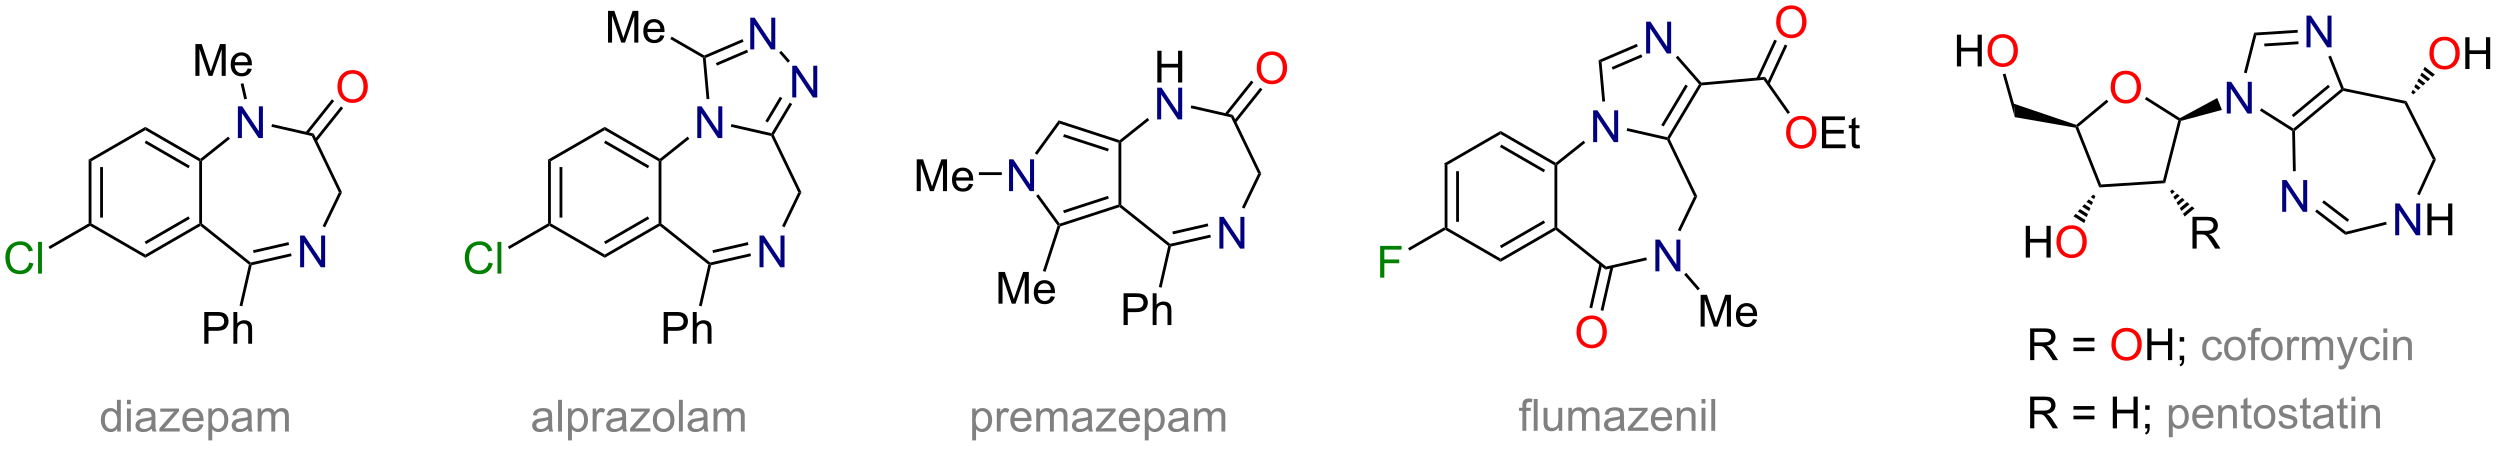 <?xml version="1.0" encoding="UTF-8"?>
<!DOCTYPE svg PUBLIC '-//W3C//DTD SVG 1.0//EN'
          'http://www.w3.org/TR/2001/REC-SVG-20010904/DTD/svg10.dtd'>
<svg stroke-dasharray="none" shape-rendering="auto" xmlns="http://www.w3.org/2000/svg" font-family="'Dialog'" text-rendering="auto" width="618" fill-opacity="1" color-interpolation="auto" color-rendering="auto" preserveAspectRatio="xMidYMid meet" font-size="12px" viewBox="0 0 618 111" fill="black" xmlns:xlink="http://www.w3.org/1999/xlink" stroke="black" image-rendering="auto" stroke-miterlimit="10" stroke-linecap="square" stroke-linejoin="miter" font-style="normal" stroke-width="1" height="111" stroke-dashoffset="0" font-weight="normal" stroke-opacity="1"
><!--Generated by the Batik Graphics2D SVG Generator--><defs id="genericDefs"
  /><g
  ><defs id="defs1"
    ><clipPath clipPathUnits="userSpaceOnUse" id="clipPath1"
      ><path d="M2.035 1.598 L464.88 1.598 L464.88 84.279 L2.035 84.279 L2.035 1.598 Z"
      /></clipPath
      ><clipPath clipPathUnits="userSpaceOnUse" id="clipPath2"
      ><path d="M9.476 14.601 L9.476 94.982 L459.451 94.982 L459.451 14.601 Z"
      /></clipPath
    ></defs
    ><g transform="scale(1.333,1.333) translate(-2.035,-1.598) matrix(1.029,0,0,1.029,-7.712,-13.42)"
    ><path d="M270.335 55.617 L270.08 55.764 L269.825 55.617 L269.825 44.108 L270.335 44.403 ZM272.407 54.568 L272.407 45.452 L271.896 45.452 L271.896 54.568 Z" stroke="none" clip-path="url(#clipPath2)"
    /></g
    ><g transform="matrix(1.371,0,0,1.371,-12.995,-20.024)"
    ><path d="M270.335 44.403 L269.825 44.108 L280.047 38.207 L280.047 38.796 Z" stroke="none" clip-path="url(#clipPath2)"
    /></g
    ><g transform="matrix(1.371,0,0,1.371,-12.995,-20.024)"
    ><path d="M280.047 38.796 L280.047 38.207 L289.99 43.948 L290.014 44.255 L289.758 44.403 ZM279.919 41.114 L287.815 45.672 L288.07 45.23 L280.174 40.672 Z" stroke="none" clip-path="url(#clipPath2)"
    /></g
    ><g transform="matrix(1.371,0,0,1.371,-12.995,-20.024)"
    ><path d="M289.758 44.403 L290.014 44.255 L290.269 44.378 L290.269 55.641 L290.014 55.764 L289.758 55.617 Z" stroke="none" clip-path="url(#clipPath2)"
    /></g
    ><g transform="matrix(1.371,0,0,1.371,-12.995,-20.024)"
    ><path d="M289.758 55.617 L290.014 55.764 L289.99 56.072 L280.047 61.813 L280.047 61.224 ZM287.815 54.347 L279.919 58.906 L280.174 59.347 L288.07 54.789 Z" stroke="none" clip-path="url(#clipPath2)"
    /></g
    ><g transform="matrix(1.371,0,0,1.371,-12.995,-20.024)"
    ><path d="M280.047 61.224 L280.047 61.813 L270.08 56.059 L270.08 55.764 L270.335 55.617 Z" stroke="none" clip-path="url(#clipPath2)"
    /></g
    ><g fill="navy" transform="matrix(1.371,0,0,1.371,-12.995,-20.024)" stroke="navy"
    ><path d="M296.732 40.23 L296.732 34.503 L297.511 34.503 L300.519 38.998 L300.519 34.503 L301.245 34.503 L301.245 40.23 L300.466 40.23 L297.459 35.73 L297.459 40.23 L296.732 40.23 Z" stroke="none" clip-path="url(#clipPath2)"
    /></g
    ><g fill="navy" transform="matrix(1.371,0,0,1.371,-12.995,-20.024)" stroke="navy"
    ><path d="M307.952 63.529 L307.952 57.802 L308.731 57.802 L311.739 62.297 L311.739 57.802 L312.465 57.802 L312.465 63.529 L311.687 63.529 L308.679 59.029 L308.679 63.529 L307.952 63.529 Z" stroke="none" clip-path="url(#clipPath2)"
    /></g
    ><g transform="matrix(1.371,0,0,1.371,-12.995,-20.024)"
    ><path d="M290.269 44.378 L290.014 44.255 L289.99 43.948 L294.986 39.964 L295.304 40.363 Z" stroke="none" clip-path="url(#clipPath2)"
    /></g
    ><g transform="matrix(1.371,0,0,1.371,-12.995,-20.024)"
    ><path d="M302.778 38.201 L302.892 37.704 L310.108 39.351 L310.231 39.641 L310.055 39.862 Z" stroke="none" clip-path="url(#clipPath2)"
    /></g
    ><g transform="matrix(1.371,0,0,1.371,-12.995,-20.024)"
    ><path d="M310.055 39.862 L310.231 39.641 L310.521 39.654 L315.508 50.01 L314.942 50.01 Z" stroke="none" clip-path="url(#clipPath2)"
    /></g
    ><g transform="matrix(1.371,0,0,1.371,-12.995,-20.024)"
    ><path d="M314.942 50.01 L315.508 50.01 L312.47 56.318 L312.011 56.096 Z" stroke="none" clip-path="url(#clipPath2)"
    /></g
    ><g transform="matrix(1.371,0,0,1.371,-12.995,-20.024)"
    ><path d="M306.308 61.013 L306.422 61.51 L298.948 63.216 L299.074 62.664 Z" stroke="none" clip-path="url(#clipPath2)"
    /></g
    ><g transform="matrix(1.371,0,0,1.371,-12.995,-20.024)"
    ><path d="M299.074 62.664 L298.948 63.216 L289.99 56.072 L290.014 55.764 L290.269 55.641 Z" stroke="none" clip-path="url(#clipPath2)"
    /></g
    ><g fill="green" transform="matrix(1.371,0,0,1.371,-12.995,-20.024)" stroke="green"
    ><path d="M258.326 64.668 L258.326 58.942 L262.191 58.942 L262.191 59.616 L259.084 59.616 L259.084 61.39 L261.771 61.39 L261.771 62.067 L259.084 62.067 L259.084 64.668 L258.326 64.668 Z" stroke="none" clip-path="url(#clipPath2)"
    /></g
    ><g transform="matrix(1.371,0,0,1.371,-12.995,-20.024)"
    ><path d="M269.825 55.617 L270.08 55.764 L270.08 56.059 L263.613 59.792 L263.358 59.35 Z" stroke="none" clip-path="url(#clipPath2)"
    /></g
    ><g fill="red" transform="matrix(1.371,0,0,1.371,-12.995,-20.024)" stroke="red"
    ><path d="M293.727 74.521 Q293.727 73.094 294.493 72.289 Q295.258 71.482 296.469 71.482 Q297.261 71.482 297.896 71.862 Q298.534 72.24 298.868 72.917 Q299.204 73.594 299.204 74.453 Q299.204 75.325 298.852 76.013 Q298.501 76.7 297.855 77.055 Q297.212 77.409 296.464 77.409 Q295.657 77.409 295.019 77.018 Q294.383 76.625 294.055 75.95 Q293.727 75.273 293.727 74.521 ZM294.508 74.531 Q294.508 75.568 295.063 76.164 Q295.62 76.758 296.462 76.758 Q297.316 76.758 297.868 76.156 Q298.423 75.555 298.423 74.45 Q298.423 73.75 298.185 73.229 Q297.949 72.708 297.493 72.422 Q297.04 72.133 296.472 72.133 Q295.667 72.133 295.087 72.687 Q294.508 73.24 294.508 74.531 Z" stroke="none" clip-path="url(#clipPath2)"
    /></g
    ><g transform="matrix(1.371,0,0,1.371,-12.995,-20.024)"
    ><path d="M297.864 62.166 L296.059 70.073 L296.557 70.187 L298.361 62.28 ZM299.884 62.627 L298.079 70.534 L298.576 70.648 L300.381 62.741 Z" stroke="none" clip-path="url(#clipPath2)"
    /></g
    ><g transform="matrix(1.371,0,0,1.371,-12.995,-20.024)"
    ><path d="M316.112 73.489 L316.112 67.762 L317.253 67.762 L318.61 71.817 Q318.797 72.382 318.883 72.663 Q318.979 72.351 319.188 71.747 L320.558 67.762 L321.579 67.762 L321.579 73.489 L320.847 73.489 L320.847 68.695 L319.183 73.489 L318.5 73.489 L316.844 68.614 L316.844 73.489 L316.112 73.489 ZM325.55 72.153 L326.276 72.242 Q326.104 72.88 325.638 73.231 Q325.175 73.583 324.454 73.583 Q323.542 73.583 323.008 73.023 Q322.477 72.46 322.477 71.45 Q322.477 70.403 323.016 69.825 Q323.555 69.247 324.414 69.247 Q325.245 69.247 325.771 69.814 Q326.3 70.38 326.3 71.406 Q326.3 71.468 326.297 71.593 L323.204 71.593 Q323.243 72.278 323.589 72.643 Q323.938 73.005 324.456 73.005 Q324.844 73.005 325.118 72.802 Q325.391 72.598 325.55 72.153 ZM323.243 71.015 L325.558 71.015 Q325.511 70.492 325.292 70.231 Q324.956 69.825 324.422 69.825 Q323.938 69.825 323.607 70.15 Q323.276 70.473 323.243 71.015 Z" stroke="none" clip-path="url(#clipPath2)"
    /></g
    ><g transform="matrix(1.371,0,0,1.371,-12.995,-20.024)"
    ><path d="M313.14 64.13 L313.526 63.796 L315.971 66.622 L315.585 66.956 Z" stroke="none" clip-path="url(#clipPath2)"
    /></g
    ><g fill="navy" transform="matrix(1.371,0,0,1.371,-12.995,-20.024)" stroke="navy"
    ><path d="M306.283 24.244 L306.283 18.518 L307.062 18.518 L310.07 23.013 L310.07 18.518 L310.796 18.518 L310.796 24.244 L310.017 24.244 L307.01 19.744 L307.01 24.244 L306.283 24.244 Z" stroke="none" clip-path="url(#clipPath2)"
    /></g
    ><g transform="matrix(1.371,0,0,1.371,-12.995,-20.024)"
    ><path d="M298.89 32.885 L298.382 32.931 L297.709 25.456 L298.25 25.779 Z" stroke="none" clip-path="url(#clipPath2)"
    /></g
    ><g transform="matrix(1.371,0,0,1.371,-12.995,-20.024)"
    ><path d="M298.25 25.779 L297.709 25.456 L304.595 22.512 L304.796 22.982 ZM300.278 27.166 L305.61 24.887 L305.409 24.417 L300.078 26.696 Z" stroke="none" clip-path="url(#clipPath2)"
    /></g
    ><g transform="matrix(1.371,0,0,1.371,-12.995,-20.024)"
    ><path d="M311.622 24.984 L312.006 24.648 L316.241 29.495 L316.134 29.761 L315.82 29.79 Z" stroke="none" clip-path="url(#clipPath2)"
    /></g
    ><g transform="matrix(1.371,0,0,1.371,-12.995,-20.024)"
    ><path d="M315.82 29.79 L316.134 29.761 L316.287 30.004 L310.521 39.654 L310.231 39.641 L310.108 39.351 ZM313.365 29.86 L309.006 37.156 L309.444 37.417 L313.803 30.122 Z" stroke="none" clip-path="url(#clipPath2)"
    /></g
    ><g transform="matrix(1.371,0,0,1.371,-12.995,-20.024)"
    ><path d="M316.287 30.004 L316.134 29.761 L316.241 29.495 L327.721 28.462 L327.473 28.997 Z" stroke="none" clip-path="url(#clipPath2)"
    /></g
    ><g fill="gray" transform="matrix(1.371,0,0,1.371,-12.995,-20.024)" stroke="gray"
    ><path d="M283.979 92.278 L283.979 88.677 L283.36 88.677 L283.36 88.13 L283.979 88.13 L283.979 87.687 Q283.979 87.271 284.055 87.068 Q284.157 86.794 284.412 86.625 Q284.667 86.453 285.128 86.453 Q285.425 86.453 285.784 86.523 L285.68 87.138 Q285.461 87.099 285.266 87.099 Q284.946 87.099 284.813 87.237 Q284.68 87.372 284.68 87.747 L284.68 88.13 L285.487 88.13 L285.487 88.677 L284.68 88.677 L284.68 92.278 L283.979 92.278 ZM286.02 92.278 L286.02 86.552 L286.723 86.552 L286.723 92.278 L286.02 92.278 ZM290.532 92.278 L290.532 91.669 Q290.047 92.372 289.214 92.372 Q288.847 92.372 288.529 92.232 Q288.211 92.091 288.055 91.877 Q287.901 91.664 287.839 91.357 Q287.797 91.148 287.797 90.7 L287.797 88.13 L288.5 88.13 L288.5 90.43 Q288.5 90.982 288.542 91.172 Q288.61 91.45 288.823 91.609 Q289.039 91.766 289.354 91.766 Q289.672 91.766 289.948 91.604 Q290.227 91.443 290.341 91.164 Q290.456 90.883 290.456 90.351 L290.456 88.13 L291.159 88.13 L291.159 92.278 L290.532 92.278 ZM292.262 92.278 L292.262 88.13 L292.89 88.13 L292.89 88.711 Q293.085 88.406 293.408 88.221 Q293.733 88.036 294.147 88.036 Q294.608 88.036 294.903 88.229 Q295.2 88.419 295.319 88.763 Q295.812 88.036 296.601 88.036 Q297.218 88.036 297.548 88.377 Q297.882 88.719 297.882 89.43 L297.882 92.278 L297.184 92.278 L297.184 89.664 Q297.184 89.242 297.114 89.057 Q297.046 88.872 296.866 88.76 Q296.687 88.646 296.444 88.646 Q296.007 88.646 295.718 88.937 Q295.429 89.226 295.429 89.867 L295.429 92.278 L294.726 92.278 L294.726 89.583 Q294.726 89.114 294.554 88.88 Q294.382 88.646 293.991 88.646 Q293.694 88.646 293.442 88.802 Q293.192 88.958 293.077 89.26 Q292.965 89.56 292.965 90.125 L292.965 92.278 L292.262 92.278 ZM301.632 91.766 Q301.241 92.099 300.879 92.237 Q300.52 92.372 300.106 92.372 Q299.421 92.372 299.054 92.039 Q298.687 91.703 298.687 91.185 Q298.687 90.88 298.825 90.627 Q298.965 90.375 299.189 90.224 Q299.413 90.07 299.694 89.992 Q299.903 89.937 300.319 89.888 Q301.171 89.786 301.575 89.646 Q301.577 89.5 301.577 89.461 Q301.577 89.031 301.379 88.857 Q301.108 88.617 300.577 88.617 Q300.082 88.617 299.845 88.791 Q299.608 88.966 299.497 89.406 L298.809 89.312 Q298.903 88.872 299.116 88.601 Q299.332 88.328 299.739 88.182 Q300.145 88.036 300.679 88.036 Q301.21 88.036 301.541 88.161 Q301.874 88.286 302.03 88.476 Q302.187 88.664 302.249 88.953 Q302.286 89.133 302.286 89.601 L302.286 90.539 Q302.286 91.521 302.33 91.781 Q302.374 92.039 302.507 92.278 L301.772 92.278 Q301.663 92.06 301.632 91.766 ZM301.575 90.195 Q301.192 90.351 300.426 90.461 Q299.991 90.523 299.812 90.601 Q299.632 90.68 299.533 90.831 Q299.437 90.982 299.437 91.164 Q299.437 91.445 299.65 91.633 Q299.864 91.82 300.272 91.82 Q300.679 91.82 300.994 91.643 Q301.312 91.466 301.46 91.156 Q301.575 90.919 301.575 90.453 L301.575 90.195 ZM303.003 92.278 L303.003 91.708 L305.644 88.677 Q305.196 88.7 304.852 88.7 L303.159 88.7 L303.159 88.13 L306.55 88.13 L306.55 88.594 L304.305 91.226 L303.87 91.708 Q304.344 91.672 304.758 91.672 L306.675 91.672 L306.675 92.278 L303.003 92.278 ZM310.214 90.943 L310.94 91.031 Q310.769 91.669 310.302 92.021 Q309.839 92.372 309.118 92.372 Q308.206 92.372 307.672 91.812 Q307.141 91.25 307.141 90.239 Q307.141 89.193 307.68 88.614 Q308.219 88.036 309.079 88.036 Q309.909 88.036 310.435 88.604 Q310.964 89.169 310.964 90.195 Q310.964 90.258 310.961 90.383 L307.868 90.383 Q307.907 91.068 308.253 91.432 Q308.602 91.794 309.12 91.794 Q309.508 91.794 309.782 91.591 Q310.055 91.388 310.214 90.943 ZM307.907 89.805 L310.222 89.805 Q310.175 89.281 309.956 89.021 Q309.62 88.614 309.086 88.614 Q308.602 88.614 308.271 88.94 Q307.94 89.263 307.907 89.805 ZM311.825 92.278 L311.825 88.13 L312.457 88.13 L312.457 88.719 Q312.913 88.036 313.778 88.036 Q314.153 88.036 314.465 88.172 Q314.78 88.305 314.937 88.523 Q315.093 88.742 315.155 89.044 Q315.194 89.239 315.194 89.726 L315.194 92.278 L314.491 92.278 L314.491 89.755 Q314.491 89.325 314.408 89.112 Q314.327 88.898 314.119 88.773 Q313.911 88.646 313.629 88.646 Q313.179 88.646 312.853 88.932 Q312.528 89.216 312.528 90.013 L312.528 92.278 L311.825 92.278 ZM316.276 87.359 L316.276 86.552 L316.979 86.552 L316.979 87.359 L316.276 87.359 ZM316.276 92.278 L316.276 88.13 L316.979 88.13 L316.979 92.278 L316.276 92.278 ZM318.036 92.278 L318.036 86.552 L318.739 86.552 L318.739 92.278 L318.036 92.278 Z" stroke="none" clip-path="url(#clipPath2)"
    /></g
    ><g transform="matrix(1.371,0,0,1.371,-12.995,-20.024)"
    ><path d="M25.972 54.889 L25.717 55.036 L25.462 54.889 L25.462 43.38 L25.972 43.675 ZM28.044 53.84 L28.044 44.724 L27.534 44.724 L27.534 53.84 Z" stroke="none" clip-path="url(#clipPath2)"
    /></g
    ><g transform="matrix(1.371,0,0,1.371,-12.995,-20.024)"
    ><path d="M25.972 43.675 L25.462 43.38 L35.684 37.479 L35.684 38.068 Z" stroke="none" clip-path="url(#clipPath2)"
    /></g
    ><g transform="matrix(1.371,0,0,1.371,-12.995,-20.024)"
    ><path d="M35.684 38.068 L35.684 37.479 L45.628 43.22 L45.651 43.528 L45.396 43.675 ZM35.556 40.386 L43.452 44.945 L43.707 44.503 L35.812 39.944 Z" stroke="none" clip-path="url(#clipPath2)"
    /></g
    ><g transform="matrix(1.371,0,0,1.371,-12.995,-20.024)"
    ><path d="M45.396 43.675 L45.651 43.528 L45.906 43.651 L45.906 54.913 L45.651 55.036 L45.396 54.889 Z" stroke="none" clip-path="url(#clipPath2)"
    /></g
    ><g transform="matrix(1.371,0,0,1.371,-12.995,-20.024)"
    ><path d="M45.396 54.889 L45.651 55.036 L45.628 55.344 L35.684 61.085 L35.684 60.496 ZM43.452 53.619 L35.556 58.178 L35.812 58.62 L43.707 54.061 Z" stroke="none" clip-path="url(#clipPath2)"
    /></g
    ><g transform="matrix(1.371,0,0,1.371,-12.995,-20.024)"
    ><path d="M35.684 60.496 L35.684 61.085 L25.717 55.331 L25.717 55.036 L25.972 54.889 Z" stroke="none" clip-path="url(#clipPath2)"
    /></g
    ><g fill="navy" transform="matrix(1.371,0,0,1.371,-12.995,-20.024)" stroke="navy"
    ><path d="M52.369 39.502 L52.369 33.776 L53.148 33.776 L56.156 38.27 L56.156 33.776 L56.882 33.776 L56.882 39.502 L56.104 39.502 L53.096 35.002 L53.096 39.502 L52.369 39.502 Z" stroke="none" clip-path="url(#clipPath2)"
    /></g
    ><g fill="navy" transform="matrix(1.371,0,0,1.371,-12.995,-20.024)" stroke="navy"
    ><path d="M63.59 62.801 L63.59 57.074 L64.368 57.074 L67.376 61.569 L67.376 57.074 L68.103 57.074 L68.103 62.801 L67.324 62.801 L64.316 58.301 L64.316 62.801 L63.59 62.801 Z" stroke="none" clip-path="url(#clipPath2)"
    /></g
    ><g transform="matrix(1.371,0,0,1.371,-12.995,-20.024)"
    ><path d="M45.906 43.651 L45.651 43.528 L45.628 43.22 L50.623 39.236 L50.941 39.635 Z" stroke="none" clip-path="url(#clipPath2)"
    /></g
    ><g transform="matrix(1.371,0,0,1.371,-12.995,-20.024)"
    ><path d="M58.416 37.474 L58.529 36.976 L66.045 38.692 L65.692 39.135 Z" stroke="none" clip-path="url(#clipPath2)"
    /></g
    ><g transform="matrix(1.371,0,0,1.371,-12.995,-20.024)"
    ><path d="M65.692 39.135 L66.045 38.692 L71.145 49.282 L70.579 49.282 Z" stroke="none" clip-path="url(#clipPath2)"
    /></g
    ><g transform="matrix(1.371,0,0,1.371,-12.995,-20.024)"
    ><path d="M70.579 49.282 L71.145 49.282 L68.108 55.59 L67.648 55.368 Z" stroke="none" clip-path="url(#clipPath2)"
    /></g
    ><g transform="matrix(1.371,0,0,1.371,-12.995,-20.024)"
    ><path d="M61.945 60.285 L62.059 60.782 L54.862 62.425 L54.649 62.212 L54.712 61.936 ZM61.484 58.265 L55.104 59.722 L55.217 60.219 L61.598 58.763 Z" stroke="none" clip-path="url(#clipPath2)"
    /></g
    ><g transform="matrix(1.371,0,0,1.371,-12.995,-20.024)"
    ><path d="M54.712 61.936 L54.649 62.212 L54.364 62.311 L45.628 55.344 L45.651 55.036 L45.906 54.913 Z" stroke="none" clip-path="url(#clipPath2)"
    /></g
    ><g fill="green" transform="matrix(1.371,0,0,1.371,-12.995,-20.024)" stroke="green"
    ><path d="M14.752 61.933 L15.51 62.123 Q15.273 63.058 14.653 63.55 Q14.034 64.04 13.14 64.04 Q12.213 64.04 11.633 63.662 Q11.055 63.285 10.75 62.571 Q10.448 61.855 10.448 61.035 Q10.448 60.139 10.789 59.475 Q11.133 58.808 11.763 58.462 Q12.393 58.115 13.151 58.115 Q14.01 58.115 14.596 58.553 Q15.182 58.99 15.414 59.785 L14.666 59.959 Q14.469 59.334 14.088 59.05 Q13.711 58.764 13.135 58.764 Q12.476 58.764 12.031 59.081 Q11.588 59.396 11.409 59.93 Q11.229 60.464 11.229 61.029 Q11.229 61.761 11.443 62.305 Q11.656 62.85 12.104 63.12 Q12.555 63.389 13.078 63.389 Q13.713 63.389 14.153 63.021 Q14.596 62.654 14.752 61.933 ZM16.34 63.941 L16.34 58.214 L17.043 58.214 L17.043 63.941 L16.34 63.941 Z" stroke="none" clip-path="url(#clipPath2)"
    /></g
    ><g transform="matrix(1.371,0,0,1.371,-12.995,-20.024)"
    ><path d="M25.462 54.889 L25.717 55.036 L25.717 55.331 L18.473 59.514 L18.218 59.072 Z" stroke="none" clip-path="url(#clipPath2)"
    /></g
    ><g transform="matrix(1.371,0,0,1.371,-12.995,-20.024)"
    ><path d="M46.312 76.582 L46.312 70.855 L48.474 70.855 Q49.044 70.855 49.344 70.91 Q49.766 70.98 50.049 71.178 Q50.336 71.374 50.51 71.73 Q50.685 72.085 50.685 72.512 Q50.685 73.241 50.219 73.749 Q49.755 74.254 48.539 74.254 L47.07 74.254 L47.07 76.582 L46.312 76.582 ZM47.07 73.577 L48.552 73.577 Q49.286 73.577 49.594 73.303 Q49.904 73.03 49.904 72.535 Q49.904 72.176 49.721 71.921 Q49.539 71.663 49.242 71.582 Q49.052 71.53 48.536 71.53 L47.07 71.53 L47.07 73.577 ZM51.56 76.582 L51.56 70.855 L52.263 70.855 L52.263 72.91 Q52.755 72.34 53.505 72.34 Q53.966 72.34 54.305 72.522 Q54.646 72.702 54.792 73.022 Q54.937 73.342 54.937 73.952 L54.937 76.582 L54.234 76.582 L54.234 73.952 Q54.234 73.426 54.005 73.186 Q53.779 72.944 53.359 72.944 Q53.047 72.944 52.771 73.108 Q52.497 73.269 52.38 73.548 Q52.263 73.824 52.263 74.311 L52.263 76.582 L51.56 76.582 Z" stroke="none" clip-path="url(#clipPath2)"
    /></g
    ><g transform="matrix(1.371,0,0,1.371,-12.995,-20.024)"
    ><path d="M54.364 62.311 L54.649 62.212 L54.862 62.425 L53.169 69.839 L52.672 69.726 Z" stroke="none" clip-path="url(#clipPath2)"
    /></g
    ><g transform="matrix(1.371,0,0,1.371,-12.995,-20.024)"
    ><path d="M44.711 28.282 L44.711 22.555 L45.852 22.555 L47.208 26.61 Q47.396 27.175 47.482 27.457 Q47.578 27.144 47.786 26.54 L49.156 22.555 L50.177 22.555 L50.177 28.282 L49.445 28.282 L49.445 23.488 L47.781 28.282 L47.099 28.282 L45.443 23.407 L45.443 28.282 L44.711 28.282 ZM54.148 26.946 L54.875 27.035 Q54.703 27.673 54.237 28.024 Q53.773 28.376 53.052 28.376 Q52.141 28.376 51.607 27.816 Q51.075 27.253 51.075 26.243 Q51.075 25.196 51.614 24.618 Q52.154 24.04 53.013 24.04 Q53.844 24.04 54.37 24.608 Q54.898 25.173 54.898 26.199 Q54.898 26.261 54.896 26.386 L51.802 26.386 Q51.841 27.071 52.187 27.436 Q52.536 27.798 53.055 27.798 Q53.443 27.798 53.716 27.595 Q53.989 27.392 54.148 26.946 ZM51.841 25.808 L54.156 25.808 Q54.109 25.285 53.891 25.024 Q53.555 24.618 53.021 24.618 Q52.536 24.618 52.206 24.944 Q51.875 25.267 51.841 25.808 Z" stroke="none" clip-path="url(#clipPath2)"
    /></g
    ><g fill="red" transform="matrix(1.371,0,0,1.371,-12.995,-20.024)" stroke="red"
    ><path d="M70.321 30.276 Q70.321 28.849 71.087 28.044 Q71.852 27.237 73.063 27.237 Q73.855 27.237 74.49 27.617 Q75.128 27.995 75.462 28.672 Q75.798 29.349 75.798 30.209 Q75.798 31.081 75.446 31.768 Q75.094 32.456 74.449 32.81 Q73.805 33.164 73.058 33.164 Q72.251 33.164 71.613 32.774 Q70.977 32.38 70.649 31.706 Q70.321 31.029 70.321 30.276 ZM71.102 30.287 Q71.102 31.323 71.657 31.919 Q72.214 32.513 73.055 32.513 Q73.91 32.513 74.462 31.912 Q75.016 31.31 75.016 30.206 Q75.016 29.505 74.779 28.985 Q74.542 28.464 74.087 28.177 Q73.633 27.888 73.066 27.888 Q72.261 27.888 71.68 28.443 Q71.102 28.995 71.102 30.287 Z" stroke="none" clip-path="url(#clipPath2)"
    /></g
    ><g transform="matrix(1.371,0,0,1.371,-12.995,-20.024)"
    ><path d="M54.011 32.411 L53.513 32.525 L52.873 29.72 L53.371 29.607 Z" stroke="none" clip-path="url(#clipPath2)"
    /></g
    ><g transform="matrix(1.371,0,0,1.371,-12.995,-20.024)"
    ><path d="M69.331 32.501 L64.549 38.498 L64.948 38.816 L69.73 32.819 ZM70.951 33.792 L66.168 39.79 L66.567 40.108 L71.35 34.111 Z" stroke="none" clip-path="url(#clipPath2)"
    /></g
    ><g fill="gray" transform="matrix(1.371,0,0,1.371,-12.995,-20.024)" stroke="gray"
    ><path d="M30.606 92.419 L30.606 91.895 Q30.213 92.512 29.448 92.512 Q28.95 92.512 28.534 92.239 Q28.119 91.966 27.89 91.476 Q27.661 90.984 27.661 90.348 Q27.661 89.726 27.867 89.221 Q28.075 88.716 28.489 88.447 Q28.903 88.176 29.416 88.176 Q29.791 88.176 30.083 88.335 Q30.377 88.492 30.56 88.747 L30.56 86.692 L31.26 86.692 L31.26 92.419 L30.606 92.419 ZM28.385 90.348 Q28.385 91.145 28.721 91.541 Q29.057 91.934 29.513 91.934 Q29.974 91.934 30.297 91.557 Q30.619 91.179 30.619 90.406 Q30.619 89.554 30.291 89.156 Q29.963 88.757 29.481 88.757 Q29.013 88.757 28.698 89.14 Q28.385 89.523 28.385 90.348 ZM32.368 87.499 L32.368 86.692 L33.071 86.692 L33.071 87.499 L32.368 87.499 ZM32.368 92.419 L32.368 88.27 L33.071 88.27 L33.071 92.419 L32.368 92.419 ZM36.849 91.906 Q36.458 92.239 36.096 92.377 Q35.737 92.512 35.323 92.512 Q34.638 92.512 34.27 92.179 Q33.903 91.843 33.903 91.325 Q33.903 91.02 34.041 90.768 Q34.182 90.515 34.406 90.364 Q34.63 90.21 34.911 90.132 Q35.12 90.078 35.536 90.028 Q36.388 89.926 36.791 89.786 Q36.794 89.64 36.794 89.601 Q36.794 89.171 36.596 88.997 Q36.325 88.757 35.794 88.757 Q35.299 88.757 35.062 88.932 Q34.825 89.106 34.713 89.546 L34.026 89.453 Q34.12 89.012 34.333 88.742 Q34.549 88.468 34.955 88.322 Q35.362 88.176 35.895 88.176 Q36.427 88.176 36.758 88.301 Q37.091 88.426 37.247 88.617 Q37.403 88.804 37.466 89.093 Q37.502 89.273 37.502 89.742 L37.502 90.679 Q37.502 91.661 37.547 91.921 Q37.591 92.179 37.724 92.419 L36.989 92.419 Q36.88 92.2 36.849 91.906 ZM36.791 90.335 Q36.408 90.492 35.643 90.601 Q35.208 90.663 35.028 90.742 Q34.849 90.82 34.75 90.971 Q34.653 91.122 34.653 91.304 Q34.653 91.585 34.867 91.773 Q35.08 91.96 35.489 91.96 Q35.895 91.96 36.211 91.783 Q36.528 91.606 36.677 91.296 Q36.791 91.059 36.791 90.593 L36.791 90.335 ZM38.22 92.419 L38.22 91.848 L40.86 88.817 Q40.412 88.841 40.069 88.841 L38.376 88.841 L38.376 88.27 L41.767 88.27 L41.767 88.734 L39.522 91.367 L39.087 91.848 Q39.561 91.812 39.975 91.812 L41.892 91.812 L41.892 92.419 L38.22 92.419 ZM45.431 91.083 L46.157 91.171 Q45.985 91.809 45.519 92.161 Q45.056 92.512 44.334 92.512 Q43.423 92.512 42.889 91.953 Q42.358 91.39 42.358 90.379 Q42.358 89.333 42.897 88.754 Q43.436 88.176 44.295 88.176 Q45.126 88.176 45.652 88.744 Q46.181 89.309 46.181 90.335 Q46.181 90.398 46.178 90.523 L43.084 90.523 Q43.123 91.208 43.47 91.572 Q43.819 91.934 44.337 91.934 Q44.725 91.934 44.998 91.731 Q45.272 91.528 45.431 91.083 ZM43.123 89.945 L45.438 89.945 Q45.392 89.421 45.173 89.161 Q44.837 88.754 44.303 88.754 Q43.819 88.754 43.488 89.08 Q43.157 89.403 43.123 89.945 ZM47.041 94.01 L47.041 88.27 L47.682 88.27 L47.682 88.809 Q47.908 88.492 48.192 88.335 Q48.479 88.176 48.885 88.176 Q49.416 88.176 49.823 88.45 Q50.229 88.723 50.435 89.221 Q50.643 89.718 50.643 90.312 Q50.643 90.95 50.414 91.46 Q50.185 91.968 49.75 92.242 Q49.315 92.512 48.833 92.512 Q48.481 92.512 48.203 92.364 Q47.924 92.216 47.745 91.989 L47.745 94.01 L47.041 94.01 ZM47.677 90.367 Q47.677 91.169 48 91.551 Q48.325 91.934 48.786 91.934 Q49.255 91.934 49.588 91.538 Q49.924 91.14 49.924 90.309 Q49.924 89.515 49.596 89.122 Q49.27 88.726 48.817 88.726 Q48.37 88.726 48.023 89.148 Q47.677 89.567 47.677 90.367 ZM54.196 91.906 Q53.806 92.239 53.444 92.377 Q53.084 92.512 52.67 92.512 Q51.985 92.512 51.618 92.179 Q51.251 91.843 51.251 91.325 Q51.251 91.02 51.389 90.768 Q51.53 90.515 51.754 90.364 Q51.977 90.21 52.259 90.132 Q52.467 90.078 52.884 90.028 Q53.735 89.926 54.139 89.786 Q54.142 89.64 54.142 89.601 Q54.142 89.171 53.944 88.997 Q53.673 88.757 53.142 88.757 Q52.647 88.757 52.41 88.932 Q52.173 89.106 52.061 89.546 L51.373 89.453 Q51.467 89.012 51.681 88.742 Q51.897 88.468 52.303 88.322 Q52.709 88.176 53.243 88.176 Q53.774 88.176 54.105 88.301 Q54.438 88.426 54.595 88.617 Q54.751 88.804 54.813 89.093 Q54.85 89.273 54.85 89.742 L54.85 90.679 Q54.85 91.661 54.894 91.921 Q54.938 92.179 55.071 92.419 L54.337 92.419 Q54.227 92.2 54.196 91.906 ZM54.139 90.335 Q53.756 90.492 52.991 90.601 Q52.556 90.663 52.376 90.742 Q52.196 90.82 52.097 90.971 Q52.001 91.122 52.001 91.304 Q52.001 91.585 52.215 91.773 Q52.428 91.96 52.837 91.96 Q53.243 91.96 53.558 91.783 Q53.876 91.606 54.024 91.296 Q54.139 91.059 54.139 90.593 L54.139 90.335 ZM55.94 92.419 L55.94 88.27 L56.567 88.27 L56.567 88.851 Q56.763 88.546 57.086 88.361 Q57.411 88.176 57.825 88.176 Q58.286 88.176 58.58 88.369 Q58.877 88.559 58.997 88.903 Q59.489 88.176 60.278 88.176 Q60.895 88.176 61.226 88.518 Q61.56 88.859 61.56 89.57 L61.56 92.419 L60.862 92.419 L60.862 89.804 Q60.862 89.382 60.791 89.197 Q60.724 89.012 60.544 88.9 Q60.364 88.786 60.122 88.786 Q59.685 88.786 59.395 89.078 Q59.106 89.367 59.106 90.007 L59.106 92.419 L58.403 92.419 L58.403 89.723 Q58.403 89.254 58.231 89.02 Q58.06 88.786 57.669 88.786 Q57.372 88.786 57.12 88.942 Q56.87 89.098 56.755 89.4 Q56.643 89.7 56.643 90.265 L56.643 92.419 L55.94 92.419 Z" stroke="none" clip-path="url(#clipPath2)"
    /></g
    ><g transform="matrix(1.371,0,0,1.371,-12.995,-20.024)"
    ><path d="M108.806 54.889 L108.55 55.036 L108.295 54.889 L108.295 43.38 L108.806 43.675 ZM110.877 53.84 L110.877 44.724 L110.367 44.724 L110.367 53.84 Z" stroke="none" clip-path="url(#clipPath2)"
    /></g
    ><g transform="matrix(1.371,0,0,1.371,-12.995,-20.024)"
    ><path d="M108.806 43.675 L108.295 43.38 L118.517 37.479 L118.517 38.068 Z" stroke="none" clip-path="url(#clipPath2)"
    /></g
    ><g transform="matrix(1.371,0,0,1.371,-12.995,-20.024)"
    ><path d="M118.517 38.068 L118.517 37.479 L128.461 43.22 L128.484 43.528 L128.229 43.675 ZM118.39 40.386 L126.285 44.945 L126.54 44.503 L118.645 39.944 Z" stroke="none" clip-path="url(#clipPath2)"
    /></g
    ><g transform="matrix(1.371,0,0,1.371,-12.995,-20.024)"
    ><path d="M128.229 43.675 L128.484 43.528 L128.739 43.651 L128.739 54.913 L128.484 55.036 L128.229 54.889 Z" stroke="none" clip-path="url(#clipPath2)"
    /></g
    ><g transform="matrix(1.371,0,0,1.371,-12.995,-20.024)"
    ><path d="M128.229 54.889 L128.484 55.036 L128.461 55.344 L118.517 61.085 L118.517 60.496 ZM126.285 53.619 L118.39 58.178 L118.645 58.62 L126.54 54.061 Z" stroke="none" clip-path="url(#clipPath2)"
    /></g
    ><g transform="matrix(1.371,0,0,1.371,-12.995,-20.024)"
    ><path d="M118.517 60.496 L118.517 61.085 L108.55 55.331 L108.55 55.036 L108.806 54.889 Z" stroke="none" clip-path="url(#clipPath2)"
    /></g
    ><g fill="navy" transform="matrix(1.371,0,0,1.371,-12.995,-20.024)" stroke="navy"
    ><path d="M135.203 39.502 L135.203 33.776 L135.981 33.776 L138.989 38.27 L138.989 33.776 L139.716 33.776 L139.716 39.502 L138.937 39.502 L135.929 35.002 L135.929 39.502 L135.203 39.502 Z" stroke="none" clip-path="url(#clipPath2)"
    /></g
    ><g fill="navy" transform="matrix(1.371,0,0,1.371,-12.995,-20.024)" stroke="navy"
    ><path d="M146.423 62.801 L146.423 57.074 L147.201 57.074 L150.209 61.569 L150.209 57.074 L150.936 57.074 L150.936 62.801 L150.157 62.801 L147.149 58.301 L147.149 62.801 L146.423 62.801 Z" stroke="none" clip-path="url(#clipPath2)"
    /></g
    ><g transform="matrix(1.371,0,0,1.371,-12.995,-20.024)"
    ><path d="M128.739 43.651 L128.484 43.528 L128.461 43.22 L133.456 39.236 L133.774 39.635 Z" stroke="none" clip-path="url(#clipPath2)"
    /></g
    ><g transform="matrix(1.371,0,0,1.371,-12.995,-20.024)"
    ><path d="M141.249 37.474 L141.362 36.976 L148.578 38.623 L148.702 38.913 L148.525 39.135 Z" stroke="none" clip-path="url(#clipPath2)"
    /></g
    ><g transform="matrix(1.371,0,0,1.371,-12.995,-20.024)"
    ><path d="M148.525 39.135 L148.702 38.913 L148.992 38.926 L153.979 49.282 L153.412 49.282 Z" stroke="none" clip-path="url(#clipPath2)"
    /></g
    ><g transform="matrix(1.371,0,0,1.371,-12.995,-20.024)"
    ><path d="M153.412 49.282 L153.979 49.282 L150.941 55.59 L150.481 55.368 Z" stroke="none" clip-path="url(#clipPath2)"
    /></g
    ><g transform="matrix(1.371,0,0,1.371,-12.995,-20.024)"
    ><path d="M144.779 60.285 L144.892 60.782 L137.695 62.425 L137.482 62.212 L137.545 61.936 ZM144.318 58.265 L137.937 59.722 L138.05 60.219 L144.431 58.763 Z" stroke="none" clip-path="url(#clipPath2)"
    /></g
    ><g transform="matrix(1.371,0,0,1.371,-12.995,-20.024)"
    ><path d="M137.545 61.936 L137.482 62.212 L137.197 62.311 L128.461 55.344 L128.484 55.036 L128.739 54.913 Z" stroke="none" clip-path="url(#clipPath2)"
    /></g
    ><g fill="green" transform="matrix(1.371,0,0,1.371,-12.995,-20.024)" stroke="green"
    ><path d="M97.586 61.933 L98.344 62.123 Q98.107 63.058 97.487 63.55 Q96.867 64.04 95.974 64.04 Q95.047 64.04 94.466 63.662 Q93.888 63.285 93.583 62.571 Q93.281 61.855 93.281 61.035 Q93.281 60.139 93.622 59.475 Q93.966 58.808 94.596 58.462 Q95.226 58.115 95.984 58.115 Q96.844 58.115 97.43 58.553 Q98.015 58.99 98.247 59.785 L97.5 59.959 Q97.302 59.334 96.922 59.05 Q96.544 58.764 95.969 58.764 Q95.31 58.764 94.864 59.081 Q94.422 59.396 94.242 59.93 Q94.062 60.464 94.062 61.029 Q94.062 61.761 94.276 62.305 Q94.489 62.85 94.937 63.12 Q95.388 63.389 95.911 63.389 Q96.547 63.389 96.987 63.021 Q97.43 62.654 97.586 61.933 ZM99.173 63.941 L99.173 58.214 L99.876 58.214 L99.876 63.941 L99.173 63.941 Z" stroke="none" clip-path="url(#clipPath2)"
    /></g
    ><g transform="matrix(1.371,0,0,1.371,-12.995,-20.024)"
    ><path d="M108.295 54.889 L108.55 55.036 L108.55 55.331 L101.306 59.514 L101.051 59.072 Z" stroke="none" clip-path="url(#clipPath2)"
    /></g
    ><g transform="matrix(1.371,0,0,1.371,-12.995,-20.024)"
    ><path d="M129.146 76.582 L129.146 70.855 L131.307 70.855 Q131.877 70.855 132.177 70.91 Q132.599 70.98 132.883 71.178 Q133.169 71.374 133.344 71.73 Q133.518 72.085 133.518 72.512 Q133.518 73.241 133.052 73.749 Q132.588 74.254 131.372 74.254 L129.903 74.254 L129.903 76.582 L129.146 76.582 ZM129.903 73.577 L131.385 73.577 Q132.119 73.577 132.427 73.303 Q132.737 73.03 132.737 72.535 Q132.737 72.176 132.554 71.921 Q132.372 71.663 132.075 71.582 Q131.885 71.53 131.369 71.53 L129.903 71.53 L129.903 73.577 ZM134.393 76.582 L134.393 70.855 L135.096 70.855 L135.096 72.91 Q135.588 72.34 136.338 72.34 Q136.799 72.34 137.138 72.522 Q137.479 72.702 137.625 73.022 Q137.771 73.342 137.771 73.952 L137.771 76.582 L137.067 76.582 L137.067 73.952 Q137.067 73.426 136.838 73.186 Q136.612 72.944 136.192 72.944 Q135.88 72.944 135.604 73.108 Q135.331 73.269 135.213 73.548 Q135.096 73.824 135.096 74.311 L135.096 76.582 L134.393 76.582 Z" stroke="none" clip-path="url(#clipPath2)"
    /></g
    ><g transform="matrix(1.371,0,0,1.371,-12.995,-20.024)"
    ><path d="M137.197 62.311 L137.482 62.212 L137.695 62.425 L136.003 69.839 L135.505 69.726 Z" stroke="none" clip-path="url(#clipPath2)"
    /></g
    ><g fill="navy" transform="matrix(1.371,0,0,1.371,-12.995,-20.024)" stroke="navy"
    ><path d="M152.326 32.184 L152.326 26.457 L153.104 26.457 L156.112 30.952 L156.112 26.457 L156.839 26.457 L156.839 32.184 L156.06 32.184 L153.052 27.683 L153.052 32.184 L152.326 32.184 Z" stroke="none" clip-path="url(#clipPath2)"
    /></g
    ><g transform="matrix(1.371,0,0,1.371,-12.995,-20.024)"
    ><path d="M137.386 32.445 L136.878 32.491 L136.208 25.045 L136.45 24.89 L136.721 25.052 Z" stroke="none" clip-path="url(#clipPath2)"
    /></g
    ><g transform="matrix(1.371,0,0,1.371,-12.995,-20.024)"
    ><path d="M151.869 33.115 L152.307 33.377 L148.992 38.926 L148.702 38.913 L148.578 38.623 ZM150.091 32.053 L147.477 36.428 L147.915 36.689 L150.529 32.314 Z" stroke="none" clip-path="url(#clipPath2)"
    /></g
    ><g fill="gray" transform="matrix(1.371,0,0,1.371,-12.995,-20.024)" stroke="gray"
    ><path d="M108.376 91.906 Q107.985 92.239 107.623 92.377 Q107.264 92.512 106.85 92.512 Q106.165 92.512 105.797 92.179 Q105.43 91.843 105.43 91.325 Q105.43 91.02 105.568 90.768 Q105.709 90.515 105.933 90.364 Q106.157 90.21 106.438 90.132 Q106.646 90.078 107.063 90.028 Q107.915 89.926 108.318 89.786 Q108.321 89.64 108.321 89.601 Q108.321 89.171 108.123 88.997 Q107.852 88.757 107.321 88.757 Q106.826 88.757 106.589 88.932 Q106.352 89.106 106.24 89.546 L105.553 89.453 Q105.646 89.012 105.86 88.742 Q106.076 88.468 106.482 88.322 Q106.889 88.176 107.422 88.176 Q107.954 88.176 108.284 88.301 Q108.618 88.426 108.774 88.617 Q108.93 88.804 108.993 89.093 Q109.029 89.273 109.029 89.742 L109.029 90.679 Q109.029 91.661 109.073 91.921 Q109.118 92.179 109.251 92.419 L108.516 92.419 Q108.407 92.2 108.376 91.906 ZM108.318 90.335 Q107.936 90.492 107.17 90.601 Q106.735 90.663 106.555 90.742 Q106.376 90.82 106.277 90.971 Q106.18 91.122 106.18 91.304 Q106.18 91.585 106.394 91.773 Q106.607 91.96 107.016 91.96 Q107.422 91.96 107.737 91.783 Q108.055 91.606 108.204 91.296 Q108.318 91.059 108.318 90.593 L108.318 90.335 ZM110.103 92.419 L110.103 86.692 L110.807 86.692 L110.807 92.419 L110.103 92.419 ZM111.896 94.01 L111.896 88.27 L112.537 88.27 L112.537 88.809 Q112.764 88.492 113.047 88.335 Q113.334 88.176 113.74 88.176 Q114.271 88.176 114.678 88.45 Q115.084 88.723 115.29 89.221 Q115.498 89.718 115.498 90.312 Q115.498 90.95 115.269 91.46 Q115.04 91.968 114.605 92.242 Q114.17 92.512 113.688 92.512 Q113.337 92.512 113.058 92.364 Q112.779 92.216 112.6 91.989 L112.6 94.01 L111.896 94.01 ZM112.532 90.367 Q112.532 91.169 112.855 91.551 Q113.18 91.934 113.641 91.934 Q114.11 91.934 114.443 91.538 Q114.779 91.14 114.779 90.309 Q114.779 89.515 114.451 89.122 Q114.126 88.726 113.672 88.726 Q113.225 88.726 112.878 89.148 Q112.532 89.567 112.532 90.367 ZM116.338 92.419 L116.338 88.27 L116.971 88.27 L116.971 88.898 Q117.213 88.458 117.416 88.317 Q117.622 88.176 117.869 88.176 Q118.223 88.176 118.59 88.403 L118.348 89.054 Q118.09 88.903 117.833 88.903 Q117.603 88.903 117.418 89.041 Q117.236 89.179 117.158 89.426 Q117.041 89.801 117.041 90.247 L117.041 92.419 L116.338 92.419 ZM121.715 91.906 Q121.325 92.239 120.963 92.377 Q120.603 92.512 120.189 92.512 Q119.504 92.512 119.137 92.179 Q118.77 91.843 118.77 91.325 Q118.77 91.02 118.908 90.768 Q119.049 90.515 119.273 90.364 Q119.497 90.21 119.778 90.132 Q119.986 90.078 120.403 90.028 Q121.254 89.926 121.658 89.786 Q121.661 89.64 121.661 89.601 Q121.661 89.171 121.463 88.997 Q121.192 88.757 120.661 88.757 Q120.166 88.757 119.929 88.932 Q119.692 89.106 119.58 89.546 L118.892 89.453 Q118.986 89.012 119.2 88.742 Q119.416 88.468 119.822 88.322 Q120.228 88.176 120.762 88.176 Q121.293 88.176 121.624 88.301 Q121.958 88.426 122.114 88.617 Q122.27 88.804 122.333 89.093 Q122.369 89.273 122.369 89.742 L122.369 90.679 Q122.369 91.661 122.413 91.921 Q122.458 92.179 122.59 92.419 L121.856 92.419 Q121.747 92.2 121.715 91.906 ZM121.658 90.335 Q121.275 90.492 120.51 90.601 Q120.075 90.663 119.895 90.742 Q119.715 90.82 119.617 90.971 Q119.52 91.122 119.52 91.304 Q119.52 91.585 119.734 91.773 Q119.947 91.96 120.356 91.96 Q120.762 91.96 121.077 91.783 Q121.395 91.606 121.543 91.296 Q121.658 91.059 121.658 90.593 L121.658 90.335 ZM123.087 92.419 L123.087 91.848 L125.727 88.817 Q125.279 88.841 124.936 88.841 L123.243 88.841 L123.243 88.27 L126.633 88.27 L126.633 88.734 L124.389 91.367 L123.954 91.848 Q124.428 91.812 124.842 91.812 L126.758 91.812 L126.758 92.419 L123.087 92.419 ZM127.196 90.343 Q127.196 89.192 127.837 88.637 Q128.373 88.176 129.141 88.176 Q129.998 88.176 130.54 88.736 Q131.084 89.296 131.084 90.286 Q131.084 91.085 130.842 91.546 Q130.602 92.004 130.144 92.26 Q129.685 92.512 129.141 92.512 Q128.271 92.512 127.732 91.955 Q127.196 91.395 127.196 90.343 ZM127.92 90.343 Q127.92 91.14 128.266 91.538 Q128.615 91.934 129.141 91.934 Q129.665 91.934 130.011 91.536 Q130.36 91.137 130.36 90.32 Q130.36 89.551 130.011 89.156 Q129.662 88.757 129.141 88.757 Q128.615 88.757 128.266 89.153 Q127.92 89.546 127.92 90.343 ZM131.893 92.419 L131.893 86.692 L132.596 86.692 L132.596 92.419 L131.893 92.419 ZM136.391 91.906 Q136.001 92.239 135.639 92.377 Q135.279 92.512 134.865 92.512 Q134.18 92.512 133.813 92.179 Q133.446 91.843 133.446 91.325 Q133.446 91.02 133.584 90.768 Q133.725 90.515 133.948 90.364 Q134.173 90.21 134.454 90.132 Q134.662 90.078 135.079 90.028 Q135.93 89.926 136.334 89.786 Q136.337 89.64 136.337 89.601 Q136.337 89.171 136.139 88.997 Q135.868 88.757 135.337 88.757 Q134.842 88.757 134.605 88.932 Q134.368 89.106 134.256 89.546 L133.568 89.453 Q133.662 89.012 133.876 88.742 Q134.092 88.468 134.498 88.322 Q134.904 88.176 135.438 88.176 Q135.969 88.176 136.3 88.301 Q136.633 88.426 136.79 88.617 Q136.946 88.804 137.008 89.093 Q137.045 89.273 137.045 89.742 L137.045 90.679 Q137.045 91.661 137.089 91.921 Q137.133 92.179 137.266 92.419 L136.532 92.419 Q136.423 92.2 136.391 91.906 ZM136.334 90.335 Q135.951 90.492 135.185 90.601 Q134.751 90.663 134.571 90.742 Q134.391 90.82 134.292 90.971 Q134.196 91.122 134.196 91.304 Q134.196 91.585 134.409 91.773 Q134.623 91.96 135.032 91.96 Q135.438 91.96 135.753 91.783 Q136.071 91.606 136.219 91.296 Q136.334 91.059 136.334 90.593 L136.334 90.335 ZM138.135 92.419 L138.135 88.27 L138.762 88.27 L138.762 88.851 Q138.958 88.546 139.28 88.361 Q139.606 88.176 140.02 88.176 Q140.481 88.176 140.775 88.369 Q141.072 88.559 141.192 88.903 Q141.684 88.176 142.473 88.176 Q143.09 88.176 143.421 88.518 Q143.755 88.859 143.755 89.57 L143.755 92.419 L143.057 92.419 L143.057 89.804 Q143.057 89.382 142.986 89.197 Q142.918 89.012 142.739 88.9 Q142.559 88.786 142.317 88.786 Q141.88 88.786 141.59 89.078 Q141.301 89.367 141.301 90.007 L141.301 92.419 L140.598 92.419 L140.598 89.723 Q140.598 89.254 140.426 89.02 Q140.255 88.786 139.864 88.786 Q139.567 88.786 139.314 88.942 Q139.064 89.098 138.95 89.4 Q138.838 89.7 138.838 90.265 L138.838 92.419 L138.135 92.419 Z" stroke="none" clip-path="url(#clipPath2)"
    /></g
    ><g fill="navy" transform="matrix(1.371,0,0,1.371,-12.995,-20.024)" stroke="navy"
    ><path d="M144.754 23.517 L144.754 17.79 L145.532 17.79 L148.54 22.285 L148.54 17.79 L149.267 17.79 L149.267 23.517 L148.488 23.517 L145.48 19.017 L145.48 23.517 L144.754 23.517 Z" stroke="none" clip-path="url(#clipPath2)"
    /></g
    ><g transform="matrix(1.371,0,0,1.371,-12.995,-20.024)"
    ><path d="M151.923 25.576 L151.539 25.912 L149.958 24.103 L150.343 23.767 Z" stroke="none" clip-path="url(#clipPath2)"
    /></g
    ><g transform="matrix(1.371,0,0,1.371,-12.995,-20.024)"
    ><path d="M136.721 25.052 L136.45 24.89 L136.467 24.605 L143.353 21.662 L143.554 22.131 ZM138.749 26.438 L144.368 24.036 L144.167 23.567 L138.548 25.969 Z" stroke="none" clip-path="url(#clipPath2)"
    /></g
    ><g transform="matrix(1.371,0,0,1.371,-12.995,-20.024)"
    ><path d="M119.107 22.285 L119.107 16.559 L120.247 16.559 L121.604 20.614 Q121.791 21.179 121.877 21.46 Q121.974 21.148 122.182 20.543 L123.552 16.559 L124.573 16.559 L124.573 22.285 L123.841 22.285 L123.841 17.491 L122.177 22.285 L121.495 22.285 L119.838 17.41 L119.838 22.285 L119.107 22.285 ZM128.544 20.95 L129.271 21.038 Q129.099 21.676 128.633 22.028 Q128.169 22.379 127.448 22.379 Q126.536 22.379 126.002 21.819 Q125.471 21.257 125.471 20.246 Q125.471 19.2 126.01 18.621 Q126.549 18.043 127.409 18.043 Q128.239 18.043 128.765 18.611 Q129.294 19.176 129.294 20.202 Q129.294 20.265 129.291 20.39 L126.198 20.39 Q126.237 21.075 126.583 21.439 Q126.932 21.801 127.45 21.801 Q127.838 21.801 128.112 21.598 Q128.385 21.395 128.544 20.95 ZM126.237 19.811 L128.552 19.811 Q128.505 19.288 128.286 19.028 Q127.95 18.621 127.416 18.621 Q126.932 18.621 126.601 18.947 Q126.271 19.27 126.237 19.811 Z" stroke="none" clip-path="url(#clipPath2)"
    /></g
    ><g transform="matrix(1.371,0,0,1.371,-12.995,-20.024)"
    ><path d="M136.467 24.605 L136.45 24.89 L136.208 25.045 L130.333 21.653 L130.588 21.211 Z" stroke="none" clip-path="url(#clipPath2)"
    /></g
    ><g fill="red" transform="matrix(1.371,0,0,1.371,-12.995,-20.024)" stroke="red"
    ><path d="M331.521 38.534 Q331.521 37.107 332.287 36.303 Q333.052 35.495 334.263 35.495 Q335.055 35.495 335.69 35.875 Q336.328 36.253 336.662 36.93 Q336.998 37.607 336.998 38.467 Q336.998 39.339 336.646 40.026 Q336.294 40.714 335.649 41.068 Q335.005 41.422 334.258 41.422 Q333.451 41.422 332.813 41.032 Q332.177 40.638 331.849 39.964 Q331.521 39.287 331.521 38.534 ZM332.302 38.545 Q332.302 39.581 332.857 40.178 Q333.414 40.771 334.255 40.771 Q335.11 40.771 335.662 40.17 Q336.216 39.568 336.216 38.464 Q336.216 37.763 335.979 37.243 Q335.742 36.722 335.287 36.435 Q334.833 36.146 334.266 36.146 Q333.461 36.146 332.88 36.701 Q332.302 37.253 332.302 38.545 Z" stroke="none" clip-path="url(#clipPath2)"
    /></g
    ><g transform="matrix(1.371,0,0,1.371,-12.995,-20.024)"
    ><path d="M337.988 41.323 L337.988 35.597 L342.129 35.597 L342.129 36.271 L338.746 36.271 L338.746 38.026 L341.916 38.026 L341.916 38.698 L338.746 38.698 L338.746 40.646 L342.262 40.646 L342.262 41.323 L337.988 41.323 ZM344.754 40.693 L344.856 41.316 Q344.559 41.378 344.324 41.378 Q343.942 41.378 343.731 41.258 Q343.52 41.136 343.434 40.938 Q343.348 40.74 343.348 40.107 L343.348 37.722 L342.832 37.722 L342.832 37.175 L343.348 37.175 L343.348 36.146 L344.048 35.724 L344.048 37.175 L344.754 37.175 L344.754 37.722 L344.048 37.722 L344.048 40.146 Q344.048 40.448 344.085 40.534 Q344.121 40.62 344.205 40.672 Q344.291 40.722 344.447 40.722 Q344.564 40.722 344.754 40.693 Z" stroke="none" clip-path="url(#clipPath2)"
    /></g
    ><g transform="matrix(1.371,0,0,1.371,-12.995,-20.024)"
    ><path d="M327.473 28.997 L327.721 28.462 L332.228 34.866 L331.811 35.16 Z" stroke="none" clip-path="url(#clipPath2)"
    /></g
    ><g fill="red" transform="matrix(1.371,0,0,1.371,-12.995,-20.024)" stroke="red"
    ><path d="M329.728 18.612 Q329.728 17.185 330.494 16.38 Q331.259 15.573 332.47 15.573 Q333.262 15.573 333.897 15.953 Q334.535 16.331 334.869 17.008 Q335.204 17.685 335.204 18.544 Q335.204 19.416 334.853 20.104 Q334.501 20.791 333.856 21.146 Q333.212 21.5 332.465 21.5 Q331.658 21.5 331.02 21.109 Q330.384 20.716 330.056 20.041 Q329.728 19.364 329.728 18.612 ZM330.509 18.622 Q330.509 19.659 331.064 20.255 Q331.621 20.849 332.462 20.849 Q333.317 20.849 333.869 20.247 Q334.423 19.646 334.423 18.541 Q334.423 17.841 334.186 17.32 Q333.949 16.799 333.494 16.513 Q333.04 16.224 332.473 16.224 Q331.668 16.224 331.087 16.778 Q330.509 17.331 330.509 18.622 Z" stroke="none" clip-path="url(#clipPath2)"
    /></g
    ><g transform="matrix(1.371,0,0,1.371,-12.995,-20.024)"
    ><path d="M328.519 29.818 L331.75 22.843 L331.287 22.628 L328.056 29.604 ZM326.633 28.944 L329.864 21.969 L329.401 21.755 L326.17 28.73 Z" stroke="none" clip-path="url(#clipPath2)"
    /></g
    ><g transform="matrix(1.371,0,0,1.371,-12.995,-20.024)"
    ><path d="M211.148 40.345 L211.403 40.159 L211.658 40.282 L211.658 51.545 L211.403 51.668 L211.148 51.483 Z" stroke="none" clip-path="url(#clipPath2)"
    /></g
    ><g transform="matrix(1.371,0,0,1.371,-12.995,-20.024)"
    ><path d="M218.153 29.484 L218.153 23.757 L218.911 23.757 L218.911 26.109 L221.887 26.109 L221.887 23.757 L222.645 23.757 L222.645 29.484 L221.887 29.484 L221.887 26.783 L218.911 26.783 L218.911 29.484 L218.153 29.484 Z" stroke="none" clip-path="url(#clipPath2)"
    /></g
    ><g fill="navy" transform="matrix(1.371,0,0,1.371,-12.995,-20.024)" stroke="navy"
    ><path d="M218.121 36.134 L218.121 30.407 L218.9 30.407 L221.908 34.902 L221.908 30.407 L222.635 30.407 L222.635 36.134 L221.856 36.134 L218.848 31.634 L218.848 36.134 L218.121 36.134 Z" stroke="none" clip-path="url(#clipPath2)"
    /></g
    ><g fill="navy" transform="matrix(1.371,0,0,1.371,-12.995,-20.024)" stroke="navy"
    ><path d="M229.342 59.433 L229.342 53.706 L230.12 53.706 L233.128 58.201 L233.128 53.706 L233.855 53.706 L233.855 59.433 L233.076 59.433 L230.068 54.933 L230.068 59.433 L229.342 59.433 Z" stroke="none" clip-path="url(#clipPath2)"
    /></g
    ><g transform="matrix(1.371,0,0,1.371,-12.995,-20.024)"
    ><path d="M211.658 40.282 L211.403 40.159 L211.351 39.874 L216.375 35.868 L216.693 36.267 Z" stroke="none" clip-path="url(#clipPath2)"
    /></g
    ><g transform="matrix(1.371,0,0,1.371,-12.995,-20.024)"
    ><path d="M224.168 34.105 L224.281 33.608 L231.798 35.323 L231.444 35.766 Z" stroke="none" clip-path="url(#clipPath2)"
    /></g
    ><g transform="matrix(1.371,0,0,1.371,-12.995,-20.024)"
    ><path d="M231.444 35.766 L231.798 35.323 L236.898 45.914 L236.331 45.914 Z" stroke="none" clip-path="url(#clipPath2)"
    /></g
    ><g transform="matrix(1.371,0,0,1.371,-12.995,-20.024)"
    ><path d="M236.331 45.914 L236.898 45.914 L233.86 52.221 L233.4 52 Z" stroke="none" clip-path="url(#clipPath2)"
    /></g
    ><g transform="matrix(1.371,0,0,1.371,-12.995,-20.024)"
    ><path d="M227.697 56.916 L227.811 57.414 L220.614 59.056 L220.401 58.843 L220.464 58.568 ZM227.237 54.897 L220.856 56.353 L220.969 56.851 L227.35 55.394 Z" stroke="none" clip-path="url(#clipPath2)"
    /></g
    ><g transform="matrix(1.371,0,0,1.371,-12.995,-20.024)"
    ><path d="M220.464 58.568 L220.401 58.843 L220.116 58.943 L211.351 51.953 L211.403 51.668 L211.658 51.545 Z" stroke="none" clip-path="url(#clipPath2)"
    /></g
    ><g transform="matrix(1.371,0,0,1.371,-12.995,-20.024)"
    ><path d="M212.065 73.214 L212.065 67.487 L214.226 67.487 Q214.796 67.487 215.096 67.542 Q215.518 67.612 215.802 67.81 Q216.088 68.005 216.262 68.362 Q216.437 68.716 216.437 69.143 Q216.437 69.873 215.971 70.38 Q215.507 70.885 214.291 70.885 L212.822 70.885 L212.822 73.214 L212.065 73.214 ZM212.822 70.208 L214.304 70.208 Q215.038 70.208 215.346 69.935 Q215.656 69.662 215.656 69.167 Q215.656 68.807 215.473 68.552 Q215.291 68.294 214.994 68.214 Q214.804 68.162 214.288 68.162 L212.822 68.162 L212.822 70.208 ZM217.312 73.214 L217.312 67.487 L218.015 67.487 L218.015 69.542 Q218.507 68.971 219.257 68.971 Q219.718 68.971 220.057 69.154 Q220.398 69.333 220.544 69.654 Q220.69 69.974 220.69 70.583 L220.69 73.214 L219.986 73.214 L219.986 70.583 Q219.986 70.057 219.757 69.818 Q219.531 69.576 219.111 69.576 Q218.799 69.576 218.523 69.74 Q218.249 69.901 218.132 70.18 Q218.015 70.456 218.015 70.943 L218.015 73.214 L217.312 73.214 Z" stroke="none" clip-path="url(#clipPath2)"
    /></g
    ><g transform="matrix(1.371,0,0,1.371,-12.995,-20.024)"
    ><path d="M220.116 58.943 L220.401 58.843 L220.614 59.056 L218.922 66.471 L218.424 66.357 Z" stroke="none" clip-path="url(#clipPath2)"
    /></g
    ><g fill="red" transform="matrix(1.371,0,0,1.371,-12.995,-20.024)" stroke="red"
    ><path d="M236.073 26.908 Q236.073 25.481 236.839 24.676 Q237.604 23.869 238.815 23.869 Q239.607 23.869 240.242 24.249 Q240.88 24.627 241.214 25.304 Q241.55 25.981 241.55 26.84 Q241.55 27.712 241.198 28.4 Q240.847 29.087 240.201 29.442 Q239.558 29.796 238.81 29.796 Q238.003 29.796 237.365 29.405 Q236.729 29.012 236.401 28.337 Q236.073 27.66 236.073 26.908 ZM236.854 26.918 Q236.854 27.955 237.409 28.551 Q237.966 29.145 238.808 29.145 Q239.662 29.145 240.214 28.543 Q240.768 27.942 240.768 26.837 Q240.768 26.137 240.531 25.616 Q240.294 25.095 239.839 24.809 Q239.386 24.52 238.818 24.52 Q238.013 24.52 237.433 25.075 Q236.854 25.627 236.854 26.918 Z" stroke="none" clip-path="url(#clipPath2)"
    /></g
    ><g transform="matrix(1.371,0,0,1.371,-12.995,-20.024)"
    ><path d="M235.083 29.133 L230.301 35.13 L230.7 35.448 L235.482 29.451 ZM236.703 30.424 L231.92 36.421 L232.319 36.739 L237.102 30.742 Z" stroke="none" clip-path="url(#clipPath2)"
    /></g
    ><g fill="navy" transform="matrix(1.371,0,0,1.371,-12.995,-20.024)" stroke="navy"
    ><path d="M191.414 49.064 L191.414 43.337 L192.192 43.337 L195.2 47.832 L195.2 43.337 L195.927 43.337 L195.927 49.064 L195.148 49.064 L192.14 44.564 L192.14 49.064 L191.414 49.064 Z" stroke="none" clip-path="url(#clipPath2)"
    /></g
    ><g transform="matrix(1.371,0,0,1.371,-12.995,-20.024)"
    ><path d="M211.351 39.874 L211.403 40.159 L211.148 40.345 L200.555 36.903 L200.36 36.303 ZM209.41 41.422 L201.328 38.796 L201.17 39.281 L209.253 41.907 Z" stroke="none" clip-path="url(#clipPath2)"
    /></g
    ><g transform="matrix(1.371,0,0,1.371,-12.995,-20.024)"
    ><path d="M200.36 36.303 L200.555 36.903 L196.475 42.519 L196.062 42.219 Z" stroke="none" clip-path="url(#clipPath2)"
    /></g
    ><g transform="matrix(1.371,0,0,1.371,-12.995,-20.024)"
    ><path d="M196.3 49.936 L196.713 49.636 L200.555 54.924 L200.458 55.224 L200.175 55.269 Z" stroke="none" clip-path="url(#clipPath2)"
    /></g
    ><g transform="matrix(1.371,0,0,1.371,-12.995,-20.024)"
    ><path d="M200.66 55.427 L200.458 55.224 L200.555 54.924 L211.148 51.483 L211.403 51.668 L211.351 51.953 ZM201.328 53.032 L209.41 50.406 L209.253 49.92 L201.17 52.546 Z" stroke="none" clip-path="url(#clipPath2)"
    /></g
    ><g transform="matrix(1.371,0,0,1.371,-12.995,-20.024)"
    ><path d="M174.767 49.064 L174.767 43.337 L175.908 43.337 L177.265 47.392 Q177.452 47.957 177.538 48.238 Q177.634 47.926 177.843 47.321 L179.213 43.337 L180.233 43.337 L180.233 49.064 L179.502 49.064 L179.502 44.269 L177.838 49.064 L177.155 49.064 L175.499 44.189 L175.499 49.064 L174.767 49.064 ZM184.205 47.728 L184.931 47.816 Q184.759 48.454 184.293 48.806 Q183.83 49.157 183.108 49.157 Q182.197 49.157 181.663 48.597 Q181.132 48.035 181.132 47.025 Q181.132 45.978 181.671 45.4 Q182.21 44.821 183.069 44.821 Q183.9 44.821 184.426 45.389 Q184.955 45.954 184.955 46.98 Q184.955 47.043 184.952 47.168 L181.858 47.168 Q181.897 47.853 182.244 48.217 Q182.593 48.579 183.111 48.579 Q183.499 48.579 183.772 48.376 Q184.046 48.173 184.205 47.728 ZM181.897 46.59 L184.213 46.59 Q184.166 46.066 183.947 45.806 Q183.611 45.4 183.077 45.4 Q182.593 45.4 182.262 45.725 Q181.931 46.048 181.897 46.59 Z" stroke="none" clip-path="url(#clipPath2)"
    /></g
    ><g transform="matrix(1.371,0,0,1.371,-12.995,-20.024)"
    ><path d="M190.114 45.658 L190.114 46.169 L185.976 46.169 L185.976 45.658 Z" stroke="none" clip-path="url(#clipPath2)"
    /></g
    ><g transform="matrix(1.371,0,0,1.371,-12.995,-20.024)"
    ><path d="M189.512 69.358 L189.512 63.631 L190.653 63.631 L192.009 67.686 Q192.197 68.251 192.283 68.532 Q192.379 68.22 192.587 67.616 L193.957 63.631 L194.978 63.631 L194.978 69.358 L194.246 69.358 L194.246 64.564 L192.582 69.358 L191.9 69.358 L190.244 64.483 L190.244 69.358 L189.512 69.358 ZM198.949 68.022 L199.676 68.11 Q199.504 68.748 199.038 69.1 Q198.574 69.452 197.853 69.452 Q196.941 69.452 196.408 68.892 Q195.876 68.329 195.876 67.319 Q195.876 66.272 196.416 65.694 Q196.955 65.116 197.814 65.116 Q198.645 65.116 199.171 65.683 Q199.699 66.248 199.699 67.275 Q199.699 67.337 199.697 67.462 L196.603 67.462 Q196.642 68.147 196.988 68.511 Q197.337 68.873 197.856 68.873 Q198.244 68.873 198.517 68.67 Q198.791 68.467 198.949 68.022 ZM196.642 66.884 L198.957 66.884 Q198.91 66.36 198.691 66.1 Q198.356 65.694 197.822 65.694 Q197.337 65.694 197.007 66.019 Q196.676 66.342 196.642 66.884 Z" stroke="none" clip-path="url(#clipPath2)"
    /></g
    ><g transform="matrix(1.371,0,0,1.371,-12.995,-20.024)"
    ><path d="M200.175 55.269 L200.458 55.224 L200.66 55.427 L197.999 63.618 L197.513 63.46 Z" stroke="none" clip-path="url(#clipPath2)"
    /></g
    ><g fill="gray" transform="matrix(1.371,0,0,1.371,-12.995,-20.024)" stroke="gray"
    ><path d="M184.767 94.01 L184.767 88.27 L185.407 88.27 L185.407 88.809 Q185.634 88.492 185.918 88.335 Q186.204 88.176 186.61 88.176 Q187.142 88.176 187.548 88.45 Q187.954 88.723 188.16 89.221 Q188.368 89.718 188.368 90.312 Q188.368 90.95 188.139 91.46 Q187.91 91.968 187.475 92.242 Q187.04 92.512 186.558 92.512 Q186.207 92.512 185.928 92.364 Q185.649 92.216 185.47 91.989 L185.47 94.01 L184.767 94.01 ZM185.402 90.367 Q185.402 91.169 185.725 91.551 Q186.05 91.934 186.511 91.934 Q186.98 91.934 187.313 91.538 Q187.649 91.14 187.649 90.309 Q187.649 89.515 187.321 89.122 Q186.996 88.726 186.543 88.726 Q186.095 88.726 185.748 89.148 Q185.402 89.567 185.402 90.367 ZM189.208 92.419 L189.208 88.27 L189.841 88.27 L189.841 88.898 Q190.083 88.458 190.286 88.317 Q190.492 88.176 190.739 88.176 Q191.093 88.176 191.461 88.403 L191.218 89.054 Q190.961 88.903 190.703 88.903 Q190.474 88.903 190.289 89.041 Q190.106 89.179 190.028 89.426 Q189.911 89.801 189.911 90.247 L189.911 92.419 L189.208 92.419 ZM194.718 91.083 L195.445 91.171 Q195.273 91.809 194.807 92.161 Q194.343 92.512 193.622 92.512 Q192.711 92.512 192.177 91.953 Q191.645 91.39 191.645 90.379 Q191.645 89.333 192.185 88.754 Q192.724 88.176 193.583 88.176 Q194.414 88.176 194.94 88.744 Q195.468 89.309 195.468 90.335 Q195.468 90.398 195.466 90.523 L192.372 90.523 Q192.411 91.208 192.757 91.572 Q193.106 91.934 193.625 91.934 Q194.013 91.934 194.286 91.731 Q194.56 91.528 194.718 91.083 ZM192.411 89.945 L194.726 89.945 Q194.679 89.421 194.461 89.161 Q194.125 88.754 193.591 88.754 Q193.106 88.754 192.776 89.08 Q192.445 89.403 192.411 89.945 ZM196.329 92.419 L196.329 88.27 L196.957 88.27 L196.957 88.851 Q197.152 88.546 197.475 88.361 Q197.8 88.176 198.214 88.176 Q198.675 88.176 198.97 88.369 Q199.267 88.559 199.386 88.903 Q199.879 88.176 200.668 88.176 Q201.285 88.176 201.615 88.518 Q201.949 88.859 201.949 89.57 L201.949 92.419 L201.251 92.419 L201.251 89.804 Q201.251 89.382 201.181 89.197 Q201.113 89.012 200.933 88.9 Q200.754 88.786 200.511 88.786 Q200.074 88.786 199.785 89.078 Q199.496 89.367 199.496 90.007 L199.496 92.419 L198.793 92.419 L198.793 89.723 Q198.793 89.254 198.621 89.02 Q198.449 88.786 198.058 88.786 Q197.761 88.786 197.509 88.942 Q197.259 89.098 197.144 89.4 Q197.032 89.7 197.032 90.265 L197.032 92.419 L196.329 92.419 ZM205.699 91.906 Q205.308 92.239 204.946 92.377 Q204.587 92.512 204.173 92.512 Q203.488 92.512 203.121 92.179 Q202.754 91.843 202.754 91.325 Q202.754 91.02 202.892 90.768 Q203.032 90.515 203.256 90.364 Q203.48 90.21 203.761 90.132 Q203.97 90.078 204.386 90.028 Q205.238 89.926 205.642 89.786 Q205.644 89.64 205.644 89.601 Q205.644 89.171 205.446 88.997 Q205.175 88.757 204.644 88.757 Q204.149 88.757 203.912 88.932 Q203.675 89.106 203.563 89.546 L202.876 89.453 Q202.97 89.012 203.183 88.742 Q203.399 88.468 203.806 88.322 Q204.212 88.176 204.746 88.176 Q205.277 88.176 205.608 88.301 Q205.941 88.426 206.097 88.617 Q206.254 88.804 206.316 89.093 Q206.352 89.273 206.352 89.742 L206.352 90.679 Q206.352 91.661 206.397 91.921 Q206.441 92.179 206.574 92.419 L205.839 92.419 Q205.73 92.2 205.699 91.906 ZM205.642 90.335 Q205.259 90.492 204.493 90.601 Q204.058 90.663 203.879 90.742 Q203.699 90.82 203.6 90.971 Q203.504 91.122 203.504 91.304 Q203.504 91.585 203.717 91.773 Q203.931 91.96 204.339 91.96 Q204.746 91.96 205.061 91.783 Q205.379 91.606 205.527 91.296 Q205.642 91.059 205.642 90.593 L205.642 90.335 ZM207.07 92.419 L207.07 91.848 L209.711 88.817 Q209.263 88.841 208.919 88.841 L207.226 88.841 L207.226 88.27 L210.617 88.27 L210.617 88.734 L208.372 91.367 L207.937 91.848 Q208.411 91.812 208.825 91.812 L210.742 91.812 L210.742 92.419 L207.07 92.419 ZM214.281 91.083 L215.007 91.171 Q214.836 91.809 214.369 92.161 Q213.906 92.512 213.185 92.512 Q212.273 92.512 211.739 91.953 Q211.208 91.39 211.208 90.379 Q211.208 89.333 211.747 88.754 Q212.286 88.176 213.145 88.176 Q213.976 88.176 214.502 88.744 Q215.031 89.309 215.031 90.335 Q215.031 90.398 215.028 90.523 L211.935 90.523 Q211.974 91.208 212.32 91.572 Q212.669 91.934 213.187 91.934 Q213.575 91.934 213.849 91.731 Q214.122 91.528 214.281 91.083 ZM211.974 89.945 L214.289 89.945 Q214.242 89.421 214.023 89.161 Q213.687 88.754 213.153 88.754 Q212.669 88.754 212.338 89.08 Q212.007 89.403 211.974 89.945 ZM215.892 94.01 L215.892 88.27 L216.532 88.27 L216.532 88.809 Q216.759 88.492 217.043 88.335 Q217.329 88.176 217.735 88.176 Q218.267 88.176 218.673 88.45 Q219.079 88.723 219.285 89.221 Q219.493 89.718 219.493 90.312 Q219.493 90.95 219.264 91.46 Q219.035 91.968 218.6 92.242 Q218.165 92.512 217.683 92.512 Q217.332 92.512 217.053 92.364 Q216.774 92.216 216.595 91.989 L216.595 94.01 L215.892 94.01 ZM216.527 90.367 Q216.527 91.169 216.85 91.551 Q217.175 91.934 217.636 91.934 Q218.105 91.934 218.438 91.538 Q218.774 91.14 218.774 90.309 Q218.774 89.515 218.446 89.122 Q218.121 88.726 217.668 88.726 Q217.22 88.726 216.873 89.148 Q216.527 89.567 216.527 90.367 ZM223.047 91.906 Q222.656 92.239 222.294 92.377 Q221.935 92.512 221.52 92.512 Q220.836 92.512 220.468 92.179 Q220.101 91.843 220.101 91.325 Q220.101 91.02 220.239 90.768 Q220.38 90.515 220.604 90.364 Q220.828 90.21 221.109 90.132 Q221.317 90.078 221.734 90.028 Q222.586 89.926 222.989 89.786 Q222.992 89.64 222.992 89.601 Q222.992 89.171 222.794 88.997 Q222.523 88.757 221.992 88.757 Q221.497 88.757 221.26 88.932 Q221.023 89.106 220.911 89.546 L220.224 89.453 Q220.317 89.012 220.531 88.742 Q220.747 88.468 221.153 88.322 Q221.56 88.176 222.093 88.176 Q222.625 88.176 222.955 88.301 Q223.289 88.426 223.445 88.617 Q223.601 88.804 223.664 89.093 Q223.7 89.273 223.7 89.742 L223.7 90.679 Q223.7 91.661 223.744 91.921 Q223.789 92.179 223.922 92.419 L223.187 92.419 Q223.078 92.2 223.047 91.906 ZM222.989 90.335 Q222.606 90.492 221.841 90.601 Q221.406 90.663 221.226 90.742 Q221.047 90.82 220.947 90.971 Q220.851 91.122 220.851 91.304 Q220.851 91.585 221.065 91.773 Q221.278 91.96 221.687 91.96 Q222.093 91.96 222.409 91.783 Q222.726 91.606 222.875 91.296 Q222.989 91.059 222.989 90.593 L222.989 90.335 ZM224.79 92.419 L224.79 88.27 L225.418 88.27 L225.418 88.851 Q225.613 88.546 225.936 88.361 Q226.261 88.176 226.675 88.176 Q227.136 88.176 227.431 88.369 Q227.727 88.559 227.847 88.903 Q228.339 88.176 229.129 88.176 Q229.746 88.176 230.076 88.518 Q230.41 88.859 230.41 89.57 L230.41 92.419 L229.712 92.419 L229.712 89.804 Q229.712 89.382 229.642 89.197 Q229.574 89.012 229.394 88.9 Q229.214 88.786 228.972 88.786 Q228.535 88.786 228.246 89.078 Q227.957 89.367 227.957 90.007 L227.957 92.419 L227.254 92.419 L227.254 89.723 Q227.254 89.254 227.082 89.02 Q226.91 88.786 226.519 88.786 Q226.222 88.786 225.97 88.942 Q225.72 89.098 225.605 89.4 Q225.493 89.7 225.493 90.265 L225.493 92.419 L224.79 92.419 Z" stroke="none" clip-path="url(#clipPath2)"
    /></g
    ><g fill="red" transform="matrix(1.371,0,0,1.371,-12.995,-20.024)" stroke="red"
    ><path d="M390.043 30.388 Q390.043 28.961 390.809 28.156 Q391.575 27.349 392.786 27.349 Q393.577 27.349 394.213 27.729 Q394.851 28.106 395.184 28.784 Q395.52 29.461 395.52 30.32 Q395.52 31.192 395.168 31.88 Q394.817 32.567 394.171 32.922 Q393.528 33.276 392.78 33.276 Q391.973 33.276 391.335 32.885 Q390.7 32.492 390.372 31.817 Q390.043 31.14 390.043 30.388 ZM390.825 30.398 Q390.825 31.434 391.379 32.031 Q391.937 32.625 392.778 32.625 Q393.632 32.625 394.184 32.023 Q394.739 31.422 394.739 30.317 Q394.739 29.617 394.502 29.096 Q394.265 28.575 393.809 28.289 Q393.356 28 392.788 28 Q391.983 28 391.403 28.554 Q390.825 29.106 390.825 30.398 Z" stroke="none" clip-path="url(#clipPath2)"
    /></g
    ><g transform="matrix(1.371,0,0,1.371,-12.995,-20.024)"
    ><path d="M383.697 37.63 L383.881 37.404 L384.187 37.482 L388.32 47.868 L387.983 48.401 Z" stroke="none" clip-path="url(#clipPath2)"
    /></g
    ><g transform="matrix(1.371,0,0,1.371,-12.995,-20.024)"
    ><path d="M387.983 48.401 L388.32 47.868 L399.475 47.146 L399.878 47.631 Z" stroke="none" clip-path="url(#clipPath2)"
    /></g
    ><g transform="matrix(1.371,0,0,1.371,-12.995,-20.024)"
    ><path d="M399.878 47.631 L399.475 47.146 L402.236 36.314 L402.529 36.197 L402.74 36.403 Z" stroke="none" clip-path="url(#clipPath2)"
    /></g
    ><g transform="matrix(1.371,0,0,1.371,-12.995,-20.024)"
    ><path d="M402.541 35.903 L402.529 36.197 L402.236 36.314 L396.22 32.511 L396.492 32.08 Z" stroke="none" clip-path="url(#clipPath2)"
    /></g
    ><g transform="matrix(1.371,0,0,1.371,-12.995,-20.024)"
    ><path d="M389.311 32.564 L389.637 32.957 L384.187 37.482 L383.881 37.404 L383.827 37.117 Z" stroke="none" clip-path="url(#clipPath2)"
    /></g
    ><g transform="matrix(1.371,0,0,1.371,-12.995,-20.024)"
    ><path d="M383.827 37.117 L383.881 37.404 L383.697 37.63 L372.756 35.728 L372.607 33.312 Z" stroke="none" clip-path="url(#clipPath2)"
    /></g
    ><g transform="matrix(1.371,0,0,1.371,-12.995,-20.024)"
    ><path d="M362.321 26.584 L362.321 20.857 L363.079 20.857 L363.079 23.209 L366.055 23.209 L366.055 20.857 L366.813 20.857 L366.813 26.584 L366.055 26.584 L366.055 23.884 L363.079 23.884 L363.079 26.584 L362.321 26.584 Z" stroke="none" clip-path="url(#clipPath2)"
    /></g
    ><g fill="red" transform="matrix(1.371,0,0,1.371,-12.995,-20.024)" stroke="red"
    ><path d="M367.846 23.795 Q367.846 22.368 368.611 21.563 Q369.377 20.756 370.588 20.756 Q371.379 20.756 372.015 21.136 Q372.653 21.514 372.986 22.191 Q373.322 22.868 373.322 23.727 Q373.322 24.6 372.971 25.287 Q372.619 25.975 371.973 26.329 Q371.33 26.683 370.582 26.683 Q369.775 26.683 369.137 26.292 Q368.502 25.899 368.174 25.225 Q367.846 24.547 367.846 23.795 ZM368.627 23.805 Q368.627 24.842 369.182 25.438 Q369.739 26.032 370.58 26.032 Q371.434 26.032 371.986 25.43 Q372.541 24.829 372.541 23.725 Q372.541 23.024 372.304 22.503 Q372.067 21.982 371.611 21.696 Q371.158 21.407 370.59 21.407 Q369.786 21.407 369.205 21.962 Q368.627 22.514 368.627 23.805 Z" stroke="none" clip-path="url(#clipPath2)"
    /></g
    ><g transform="matrix(1.371,0,0,1.371,-12.995,-20.024)"
    ><path d="M372.607 33.312 L372.756 35.728 L370.586 28.008 L371.077 27.87 Z" stroke="none" clip-path="url(#clipPath2)"
    /></g
    ><g transform="matrix(1.371,0,0,1.371,-12.995,-20.024)"
    ><path d="M374.737 61.046 L374.737 55.319 L375.495 55.319 L375.495 57.671 L378.471 57.671 L378.471 55.319 L379.229 55.319 L379.229 61.046 L378.471 61.046 L378.471 58.346 L375.495 58.346 L375.495 61.046 L374.737 61.046 Z" stroke="none" clip-path="url(#clipPath2)"
    /></g
    ><g fill="red" transform="matrix(1.371,0,0,1.371,-12.995,-20.024)" stroke="red"
    ><path d="M380.262 58.257 Q380.262 56.83 381.027 56.025 Q381.793 55.218 383.004 55.218 Q383.796 55.218 384.431 55.598 Q385.069 55.976 385.402 56.653 Q385.738 57.33 385.738 58.189 Q385.738 59.062 385.387 59.749 Q385.035 60.437 384.389 60.791 Q383.746 61.145 382.999 61.145 Q382.191 61.145 381.553 60.754 Q380.918 60.361 380.59 59.687 Q380.262 59.01 380.262 58.257 ZM381.043 58.267 Q381.043 59.304 381.598 59.9 Q382.155 60.494 382.996 60.494 Q383.85 60.494 384.402 59.892 Q384.957 59.291 384.957 58.187 Q384.957 57.486 384.72 56.965 Q384.483 56.444 384.027 56.158 Q383.574 55.869 383.006 55.869 Q382.202 55.869 381.621 56.424 Q381.043 56.976 381.043 58.267 Z" stroke="none" clip-path="url(#clipPath2)"
    /></g
    ><g transform="matrix(1.371,0,0,1.371,-12.995,-20.024)"
    ><path d="M387.292 49.972 L387.069 50.512 L386.469 50.133 L386.861 49.699 ZM386.845 51.051 L386.622 51.591 L385.685 51 L386.077 50.566 ZM386.398 52.131 L386.174 52.671 L384.902 51.867 L385.294 51.433 ZM385.951 53.211 L385.727 53.751 L384.118 52.734 L384.51 52.3 ZM385.504 54.291 L385.28 54.831 L383.335 53.601 L383.726 53.167 Z" stroke="none" clip-path="url(#clipPath2)"
    /></g
    ><g transform="matrix(1.371,0,0,1.371,-12.995,-20.024)"
    ><path d="M404.795 59.424 L404.795 53.697 L407.334 53.697 Q408.1 53.697 408.498 53.851 Q408.897 54.005 409.134 54.395 Q409.373 54.786 409.373 55.26 Q409.373 55.869 408.978 56.288 Q408.584 56.705 407.759 56.817 Q408.061 56.963 408.217 57.104 Q408.548 57.408 408.845 57.864 L409.842 59.424 L408.889 59.424 L408.131 58.231 Q407.798 57.716 407.582 57.442 Q407.368 57.169 407.199 57.059 Q407.03 56.95 406.853 56.908 Q406.725 56.88 406.431 56.88 L405.553 56.88 L405.553 59.424 L404.795 59.424 ZM405.553 56.223 L407.181 56.223 Q407.702 56.223 407.993 56.117 Q408.288 56.01 408.438 55.773 Q408.592 55.536 408.592 55.26 Q408.592 54.854 408.295 54.593 Q408.001 54.33 407.366 54.33 L405.553 54.33 L405.553 56.223 Z" stroke="none" clip-path="url(#clipPath2)"
    /></g
    ><g transform="matrix(1.371,0,0,1.371,-12.995,-20.024)"
    ><path d="M401.158 48.774 L401.602 49.152 L401.056 49.605 L400.766 49.1 ZM402.046 49.531 L402.489 49.909 L401.637 50.617 L401.347 50.111 ZM402.933 50.288 L403.376 50.666 L402.218 51.628 L401.927 51.122 ZM403.82 51.044 L404.263 51.423 L402.799 52.639 L402.508 52.133 ZM404.707 51.801 L405.15 52.18 L403.379 53.65 L403.089 53.144 Z" stroke="none" clip-path="url(#clipPath2)"
    /></g
    ><g fill="navy" transform="matrix(1.371,0,0,1.371,-12.995,-20.024)" stroke="navy"
    ><path d="M410.98 35.077 L410.98 29.35 L411.758 29.35 L414.766 33.845 L414.766 29.35 L415.493 29.35 L415.493 35.077 L414.714 35.077 L411.706 30.577 L411.706 35.077 L410.98 35.077 Z" stroke="none" clip-path="url(#clipPath2)"
    /></g
    ><g transform="matrix(1.371,0,0,1.371,-12.995,-20.024)"
    ><path d="M402.74 36.403 L402.529 36.197 L402.541 35.903 L409.254 32.282 L410.105 34.421 Z" stroke="none" clip-path="url(#clipPath2)"
    /></g
    ><g fill="navy" transform="matrix(1.371,0,0,1.371,-12.995,-20.024)" stroke="navy"
    ><path d="M425.356 23.14 L425.356 17.414 L426.135 17.414 L429.143 21.909 L429.143 17.414 L429.869 17.414 L429.869 23.14 L429.091 23.14 L426.083 18.64 L426.083 23.14 L425.356 23.14 Z" stroke="none" clip-path="url(#clipPath2)"
    /></g
    ><g transform="matrix(1.371,0,0,1.371,-12.995,-20.024)"
    ><path d="M416.946 34.56 L417.219 34.129 L423 37.783 L423.021 38.098 L422.768 38.24 Z" stroke="none" clip-path="url(#clipPath2)"
    /></g
    ><g transform="matrix(1.371,0,0,1.371,-12.995,-20.024)"
    ><path d="M423.278 38.216 L423.021 38.098 L423 37.783 L431.601 30.643 L431.906 30.721 L431.975 30.995 ZM423.018 35.73 L429.579 30.282 L429.253 29.89 L422.692 35.337 Z" stroke="none" clip-path="url(#clipPath2)"
    /></g
    ><g transform="matrix(1.371,0,0,1.371,-12.995,-20.024)"
    ><path d="M432.092 30.499 L431.906 30.721 L431.601 30.643 L429.284 24.822 L429.758 24.633 Z" stroke="none" clip-path="url(#clipPath2)"
    /></g
    ><g transform="matrix(1.371,0,0,1.371,-12.995,-20.024)"
    ><path d="M423.752 19.986 L423.786 20.495 L416.312 20.979 L415.91 20.493 ZM423.887 22.06 L417.736 22.458 L417.769 22.968 L423.92 22.57 Z" stroke="none" clip-path="url(#clipPath2)"
    /></g
    ><g transform="matrix(1.371,0,0,1.371,-12.995,-20.024)"
    ><path d="M415.91 20.493 L416.312 20.979 L414.569 27.818 L414.075 27.692 Z" stroke="none" clip-path="url(#clipPath2)"
    /></g
    ><g fill="navy" transform="matrix(1.371,0,0,1.371,-12.995,-20.024)" stroke="navy"
    ><path d="M420.969 52.794 L420.969 47.068 L421.748 47.068 L424.756 51.562 L424.756 47.068 L425.482 47.068 L425.482 52.794 L424.704 52.794 L421.696 48.294 L421.696 52.794 L420.969 52.794 Z" stroke="none" clip-path="url(#clipPath2)"
    /></g
    ><g fill="navy" transform="matrix(1.371,0,0,1.371,-12.995,-20.024)" stroke="navy"
    ><path d="M441.345 57.024 L441.345 51.297 L442.124 51.297 L445.132 55.792 L445.132 51.297 L445.858 51.297 L445.858 57.024 L445.079 57.024 L442.072 52.524 L442.072 57.024 L441.345 57.024 Z" stroke="none" clip-path="url(#clipPath2)"
    /></g
    ><g transform="matrix(1.371,0,0,1.371,-12.995,-20.024)"
    ><path d="M447.154 57.024 L447.154 51.297 L447.911 51.297 L447.911 53.649 L450.888 53.649 L450.888 51.297 L451.646 51.297 L451.646 57.024 L450.888 57.024 L450.888 54.323 L447.911 54.323 L447.911 57.024 L447.154 57.024 Z" stroke="none" clip-path="url(#clipPath2)"
    /></g
    ><g transform="matrix(1.371,0,0,1.371,-12.995,-20.024)"
    ><path d="M422.768 38.24 L423.021 38.098 L423.278 38.216 L423.421 45.468 L422.911 45.478 Z" stroke="none" clip-path="url(#clipPath2)"
    /></g
    ><g transform="matrix(1.371,0,0,1.371,-12.995,-20.024)"
    ><path d="M426.917 52.775 L427.227 52.37 L432.476 56.388 L432.361 56.943 ZM428.181 51.124 L432.732 54.609 L433.042 54.204 L428.491 50.719 Z" stroke="none" clip-path="url(#clipPath2)"
    /></g
    ><g transform="matrix(1.371,0,0,1.371,-12.995,-20.024)"
    ><path d="M432.361 56.943 L432.476 56.388 L439.696 54.59 L439.819 55.085 Z" stroke="none" clip-path="url(#clipPath2)"
    /></g
    ><g transform="matrix(1.371,0,0,1.371,-12.995,-20.024)"
    ><path d="M445.765 49.808 L445.301 49.596 L448.146 43.377 L448.712 43.366 Z" stroke="none" clip-path="url(#clipPath2)"
    /></g
    ><g transform="matrix(1.371,0,0,1.371,-12.995,-20.024)"
    ><path d="M448.712 43.366 L448.146 43.377 L443.042 33.293 L443.386 32.843 Z" stroke="none" clip-path="url(#clipPath2)"
    /></g
    ><g transform="matrix(1.371,0,0,1.371,-12.995,-20.024)"
    ><path d="M443.386 32.843 L443.042 33.293 L431.975 30.995 L431.906 30.721 L432.092 30.499 Z" stroke="none" clip-path="url(#clipPath2)"
    /></g
    ><g fill="red" transform="matrix(1.371,0,0,1.371,-12.995,-20.024)" stroke="red"
    ><path d="M447.512 24.259 Q447.512 22.832 448.277 22.027 Q449.043 21.22 450.254 21.22 Q451.045 21.22 451.681 21.6 Q452.319 21.978 452.652 22.655 Q452.988 23.332 452.988 24.192 Q452.988 25.064 452.637 25.751 Q452.285 26.439 451.639 26.793 Q450.996 27.147 450.248 27.147 Q449.441 27.147 448.803 26.757 Q448.168 26.363 447.84 25.689 Q447.512 25.012 447.512 24.259 ZM448.293 24.27 Q448.293 25.306 448.848 25.902 Q449.405 26.496 450.246 26.496 Q451.1 26.496 451.652 25.895 Q452.207 25.293 452.207 24.189 Q452.207 23.488 451.97 22.968 Q451.733 22.447 451.277 22.16 Q450.824 21.871 450.256 21.871 Q449.452 21.871 448.871 22.426 Q448.293 22.978 448.293 24.27 Z" stroke="none" clip-path="url(#clipPath2)"
    /></g
    ><g transform="matrix(1.371,0,0,1.371,-12.995,-20.024)"
    ><path d="M453.987 27.048 L453.987 21.322 L454.745 21.322 L454.745 23.673 L457.721 23.673 L457.721 21.322 L458.479 21.322 L458.479 27.048 L457.721 27.048 L457.721 24.348 L454.745 24.348 L454.745 27.048 L453.987 27.048 Z" stroke="none" clip-path="url(#clipPath2)"
    /></g
    ><g transform="matrix(1.371,0,0,1.371,-12.995,-20.024)"
    ><path d="M444.235 31.315 L444.506 30.797 L445.069 31.228 L444.64 31.625 ZM444.777 30.279 L445.048 29.761 L445.928 30.434 L445.498 30.831 ZM445.32 29.243 L445.591 28.725 L446.786 29.641 L446.357 30.038 ZM445.862 28.207 L446.133 27.69 L447.644 28.847 L447.215 29.244 ZM446.404 27.172 L446.675 26.654 L448.503 28.053 L448.074 28.45 Z" stroke="none" clip-path="url(#clipPath2)"
    /></g
    ><g transform="matrix(1.371,0,0,1.371,-12.995,-20.024)"
    ><path d="M375.522 79.542 L375.522 73.815 L378.061 73.815 Q378.827 73.815 379.225 73.969 Q379.624 74.122 379.861 74.513 Q380.1 74.904 380.1 75.378 Q380.1 75.987 379.705 76.406 Q379.311 76.823 378.486 76.935 Q378.788 77.081 378.944 77.221 Q379.275 77.526 379.572 77.982 L380.569 79.542 L379.616 79.542 L378.858 78.349 Q378.525 77.833 378.309 77.56 Q378.095 77.287 377.926 77.177 Q377.757 77.068 377.58 77.026 Q377.452 76.997 377.158 76.997 L376.28 76.997 L376.28 79.542 L375.522 79.542 ZM376.28 76.341 L377.908 76.341 Q378.429 76.341 378.72 76.234 Q379.014 76.128 379.166 75.891 Q379.319 75.654 379.319 75.378 Q379.319 74.971 379.022 74.711 Q378.728 74.448 378.093 74.448 L376.28 74.448 L376.28 76.341 ZM387.119 76.174 L383.337 76.174 L383.337 75.518 L387.119 75.518 L387.119 76.174 ZM387.119 77.912 L383.337 77.912 L383.337 77.255 L387.119 77.255 L387.119 77.912 Z" stroke="none" clip-path="url(#clipPath2)"
    /></g
    ><g fill="red" transform="matrix(1.371,0,0,1.371,-12.995,-20.024)" stroke="red"
    ><path d="M390.175 76.753 Q390.175 75.326 390.94 74.521 Q391.706 73.714 392.917 73.714 Q393.709 73.714 394.344 74.094 Q394.982 74.471 395.315 75.148 Q395.651 75.826 395.651 76.685 Q395.651 77.557 395.3 78.245 Q394.948 78.932 394.302 79.287 Q393.659 79.641 392.912 79.641 Q392.104 79.641 391.466 79.25 Q390.831 78.857 390.503 78.182 Q390.175 77.505 390.175 76.753 ZM390.956 76.763 Q390.956 77.799 391.511 78.396 Q392.068 78.99 392.909 78.99 Q393.763 78.99 394.315 78.388 Q394.87 77.787 394.87 76.682 Q394.87 75.982 394.633 75.461 Q394.396 74.94 393.94 74.654 Q393.487 74.365 392.919 74.365 Q392.115 74.365 391.534 74.919 Q390.956 75.471 390.956 76.763 Z" stroke="none" clip-path="url(#clipPath2)"
    /></g
    ><g transform="matrix(1.371,0,0,1.371,-12.995,-20.024)"
    ><path d="M396.65 79.542 L396.65 73.815 L397.408 73.815 L397.408 76.167 L400.384 76.167 L400.384 73.815 L401.142 73.815 L401.142 79.542 L400.384 79.542 L400.384 76.841 L397.408 76.841 L397.408 79.542 L396.65 79.542 ZM402.498 76.193 L402.498 75.393 L403.3 75.393 L403.3 76.193 L402.498 76.193 ZM402.498 79.542 L402.498 78.74 L403.3 78.74 L403.3 79.542 Q403.3 79.984 403.143 80.255 Q402.987 80.526 402.646 80.674 L402.451 80.375 Q402.675 80.276 402.779 80.086 Q402.885 79.898 402.896 79.542 L402.498 79.542 Z" stroke="none" clip-path="url(#clipPath2)"
    /></g
    ><g fill="gray" transform="matrix(1.371,0,0,1.371,-12.995,-20.024)" stroke="gray"
    ><path d="M409.466 78.021 L410.159 78.112 Q410.044 78.826 409.578 79.232 Q409.112 79.635 408.432 79.635 Q407.581 79.635 407.063 79.078 Q406.544 78.521 406.544 77.482 Q406.544 76.81 406.766 76.307 Q406.99 75.802 407.445 75.552 Q407.901 75.299 408.435 75.299 Q409.112 75.299 409.542 75.641 Q409.971 75.982 410.091 76.612 L409.409 76.716 Q409.31 76.299 409.063 76.089 Q408.815 75.878 408.464 75.878 Q407.932 75.878 407.599 76.258 Q407.268 76.638 407.268 77.464 Q407.268 78.299 407.589 78.68 Q407.909 79.057 408.425 79.057 Q408.839 79.057 409.115 78.805 Q409.393 78.549 409.466 78.021 ZM410.498 77.466 Q410.498 76.315 411.138 75.76 Q411.675 75.299 412.443 75.299 Q413.3 75.299 413.841 75.859 Q414.386 76.419 414.386 77.409 Q414.386 78.208 414.143 78.669 Q413.904 79.128 413.445 79.383 Q412.987 79.635 412.443 79.635 Q411.573 79.635 411.034 79.078 Q410.498 78.518 410.498 77.466 ZM411.221 77.466 Q411.221 78.263 411.568 78.662 Q411.917 79.057 412.443 79.057 Q412.966 79.057 413.313 78.659 Q413.662 78.26 413.662 77.443 Q413.662 76.674 413.313 76.279 Q412.964 75.88 412.443 75.88 Q411.917 75.88 411.568 76.276 Q411.221 76.669 411.221 77.466 ZM415.376 79.542 L415.376 75.94 L414.757 75.94 L414.757 75.393 L415.376 75.393 L415.376 74.951 Q415.376 74.534 415.452 74.331 Q415.553 74.057 415.809 73.888 Q416.064 73.716 416.525 73.716 Q416.822 73.716 417.181 73.787 L417.077 74.401 Q416.858 74.362 416.663 74.362 Q416.343 74.362 416.21 74.5 Q416.077 74.635 416.077 75.01 L416.077 75.393 L416.884 75.393 L416.884 75.94 L416.077 75.94 L416.077 79.542 L415.376 79.542 ZM417.169 77.466 Q417.169 76.315 417.81 75.76 Q418.346 75.299 419.115 75.299 Q419.971 75.299 420.513 75.859 Q421.057 76.419 421.057 77.409 Q421.057 78.208 420.815 78.669 Q420.576 79.128 420.117 79.383 Q419.659 79.635 419.115 79.635 Q418.245 79.635 417.706 79.078 Q417.169 78.518 417.169 77.466 ZM417.893 77.466 Q417.893 78.263 418.24 78.662 Q418.589 79.057 419.115 79.057 Q419.638 79.057 419.985 78.659 Q420.334 78.26 420.334 77.443 Q420.334 76.674 419.985 76.279 Q419.636 75.88 419.115 75.88 Q418.589 75.88 418.24 76.276 Q417.893 76.669 417.893 77.466 ZM421.874 79.542 L421.874 75.393 L422.507 75.393 L422.507 76.021 Q422.749 75.581 422.952 75.44 Q423.158 75.299 423.405 75.299 Q423.759 75.299 424.126 75.526 L423.884 76.177 Q423.626 76.026 423.369 76.026 Q423.139 76.026 422.955 76.164 Q422.772 76.302 422.694 76.549 Q422.577 76.924 422.577 77.37 L422.577 79.542 L421.874 79.542 ZM424.546 79.542 L424.546 75.393 L425.173 75.393 L425.173 75.974 Q425.369 75.669 425.692 75.484 Q426.017 75.299 426.431 75.299 Q426.892 75.299 427.186 75.492 Q427.483 75.682 427.603 76.026 Q428.095 75.299 428.884 75.299 Q429.501 75.299 429.832 75.641 Q430.166 75.982 430.166 76.693 L430.166 79.542 L429.468 79.542 L429.468 76.927 Q429.468 76.505 429.397 76.32 Q429.33 76.135 429.15 76.023 Q428.97 75.909 428.728 75.909 Q428.291 75.909 428.001 76.201 Q427.712 76.49 427.712 77.13 L427.712 79.542 L427.009 79.542 L427.009 76.846 Q427.009 76.378 426.837 76.143 Q426.666 75.909 426.275 75.909 Q425.978 75.909 425.725 76.065 Q425.475 76.221 425.361 76.523 Q425.249 76.823 425.249 77.388 L425.249 79.542 L424.546 79.542 ZM431.178 81.141 L431.1 80.479 Q431.33 80.542 431.501 80.542 Q431.736 80.542 431.876 80.464 Q432.017 80.385 432.108 80.245 Q432.173 80.141 432.322 79.721 Q432.343 79.664 432.384 79.549 L430.811 75.393 L431.569 75.393 L432.431 77.794 Q432.6 78.253 432.733 78.755 Q432.853 78.271 433.022 77.81 L433.908 75.393 L434.611 75.393 L433.033 79.612 Q432.78 80.297 432.639 80.555 Q432.452 80.901 432.21 81.062 Q431.968 81.227 431.632 81.227 Q431.428 81.227 431.178 81.141 ZM437.916 78.021 L438.608 78.112 Q438.494 78.826 438.027 79.232 Q437.561 79.635 436.882 79.635 Q436.03 79.635 435.512 79.078 Q434.994 78.521 434.994 77.482 Q434.994 76.81 435.215 76.307 Q435.439 75.802 435.895 75.552 Q436.35 75.299 436.884 75.299 Q437.561 75.299 437.991 75.641 Q438.421 75.982 438.541 76.612 L437.858 76.716 Q437.759 76.299 437.512 76.089 Q437.264 75.878 436.913 75.878 Q436.382 75.878 436.048 76.258 Q435.718 76.638 435.718 77.464 Q435.718 78.299 436.038 78.68 Q436.358 79.057 436.874 79.057 Q437.288 79.057 437.564 78.805 Q437.843 78.549 437.916 78.021 ZM439.212 74.622 L439.212 73.815 L439.916 73.815 L439.916 74.622 L439.212 74.622 ZM439.212 79.542 L439.212 75.393 L439.916 75.393 L439.916 79.542 L439.212 79.542 ZM440.987 79.542 L440.987 75.393 L441.62 75.393 L441.62 75.982 Q442.076 75.299 442.94 75.299 Q443.315 75.299 443.628 75.435 Q443.943 75.568 444.099 75.787 Q444.255 76.005 444.318 76.307 Q444.357 76.503 444.357 76.99 L444.357 79.542 L443.654 79.542 L443.654 77.018 Q443.654 76.589 443.57 76.375 Q443.49 76.162 443.281 76.037 Q443.073 75.909 442.792 75.909 Q442.341 75.909 442.016 76.195 Q441.69 76.479 441.69 77.276 L441.69 79.542 L440.987 79.542 Z" stroke="none" clip-path="url(#clipPath2)"
    /></g
    ><g transform="matrix(1.371,0,0,1.371,-12.995,-20.024)"
    ><path d="M375.522 91.842 L375.522 86.115 L378.061 86.115 Q378.827 86.115 379.225 86.269 Q379.624 86.422 379.861 86.813 Q380.1 87.204 380.1 87.678 Q380.1 88.287 379.705 88.706 Q379.311 89.123 378.486 89.235 Q378.788 89.381 378.944 89.521 Q379.275 89.826 379.572 90.282 L380.569 91.842 L379.616 91.842 L378.858 90.649 Q378.525 90.133 378.309 89.86 Q378.095 89.587 377.926 89.477 Q377.757 89.368 377.58 89.326 Q377.452 89.297 377.158 89.297 L376.28 89.297 L376.28 91.842 L375.522 91.842 ZM376.28 88.641 L377.908 88.641 Q378.429 88.641 378.72 88.534 Q379.014 88.428 379.166 88.191 Q379.319 87.954 379.319 87.678 Q379.319 87.271 379.022 87.011 Q378.728 86.748 378.093 86.748 L376.28 86.748 L376.28 88.641 ZM387.119 88.475 L383.337 88.475 L383.337 87.818 L387.119 87.818 L387.119 88.475 ZM387.119 90.212 L383.337 90.212 L383.337 89.555 L387.119 89.555 L387.119 90.212 ZM390.427 91.842 L390.427 86.115 L391.185 86.115 L391.185 88.467 L394.162 88.467 L394.162 86.115 L394.919 86.115 L394.919 91.842 L394.162 91.842 L394.162 89.141 L391.185 89.141 L391.185 91.842 L390.427 91.842 ZM396.275 88.493 L396.275 87.693 L397.077 87.693 L397.077 88.493 L396.275 88.493 ZM396.275 91.842 L396.275 91.04 L397.077 91.04 L397.077 91.842 Q397.077 92.284 396.921 92.555 Q396.764 92.826 396.423 92.975 L396.228 92.675 Q396.452 92.576 396.556 92.386 Q396.663 92.198 396.673 91.842 L396.275 91.842 Z" stroke="none" clip-path="url(#clipPath2)"
    /></g
    ><g fill="gray" transform="matrix(1.371,0,0,1.371,-12.995,-20.024)" stroke="gray"
    ><path d="M400.538 93.433 L400.538 87.693 L401.178 87.693 L401.178 88.232 Q401.405 87.915 401.689 87.758 Q401.975 87.6 402.382 87.6 Q402.913 87.6 403.319 87.873 Q403.725 88.146 403.931 88.644 Q404.139 89.141 404.139 89.735 Q404.139 90.373 403.91 90.883 Q403.681 91.391 403.246 91.665 Q402.811 91.935 402.329 91.935 Q401.978 91.935 401.699 91.787 Q401.421 91.639 401.241 91.412 L401.241 93.433 L400.538 93.433 ZM401.173 89.79 Q401.173 90.592 401.496 90.975 Q401.822 91.357 402.283 91.357 Q402.751 91.357 403.085 90.962 Q403.421 90.563 403.421 89.732 Q403.421 88.938 403.092 88.545 Q402.767 88.149 402.314 88.149 Q401.866 88.149 401.52 88.571 Q401.173 88.99 401.173 89.79 ZM407.826 90.506 L408.552 90.594 Q408.38 91.232 407.914 91.584 Q407.451 91.935 406.729 91.935 Q405.818 91.935 405.284 91.376 Q404.753 90.813 404.753 89.803 Q404.753 88.756 405.292 88.178 Q405.831 87.6 406.69 87.6 Q407.521 87.6 408.047 88.167 Q408.576 88.732 408.576 89.758 Q408.576 89.821 408.573 89.946 L405.479 89.946 Q405.518 90.631 405.865 90.995 Q406.214 91.357 406.732 91.357 Q407.12 91.357 407.393 91.154 Q407.667 90.951 407.826 90.506 ZM405.518 89.368 L407.833 89.368 Q407.786 88.844 407.568 88.584 Q407.232 88.178 406.698 88.178 Q406.214 88.178 405.883 88.503 Q405.552 88.826 405.518 89.368 ZM409.436 91.842 L409.436 87.693 L410.069 87.693 L410.069 88.282 Q410.525 87.6 411.389 87.6 Q411.764 87.6 412.077 87.735 Q412.392 87.868 412.548 88.087 Q412.704 88.305 412.767 88.607 Q412.806 88.803 412.806 89.29 L412.806 91.842 L412.103 91.842 L412.103 89.318 Q412.103 88.889 412.02 88.675 Q411.939 88.462 411.731 88.337 Q411.522 88.209 411.241 88.209 Q410.79 88.209 410.465 88.495 Q410.139 88.779 410.139 89.576 L410.139 91.842 L409.436 91.842 ZM415.419 91.212 L415.521 91.834 Q415.224 91.896 414.99 91.896 Q414.607 91.896 414.396 91.777 Q414.185 91.654 414.099 91.456 Q414.013 91.258 414.013 90.626 L414.013 88.24 L413.498 88.24 L413.498 87.693 L414.013 87.693 L414.013 86.665 L414.714 86.243 L414.714 87.693 L415.419 87.693 L415.419 88.24 L414.714 88.24 L414.714 90.665 Q414.714 90.967 414.75 91.053 Q414.786 91.139 414.87 91.191 Q414.956 91.24 415.112 91.24 Q415.229 91.24 415.419 91.212 ZM415.845 89.766 Q415.845 88.615 416.486 88.06 Q417.022 87.6 417.79 87.6 Q418.647 87.6 419.189 88.159 Q419.733 88.719 419.733 89.709 Q419.733 90.508 419.491 90.969 Q419.251 91.428 418.793 91.683 Q418.335 91.935 417.79 91.935 Q416.921 91.935 416.382 91.378 Q415.845 90.818 415.845 89.766 ZM416.569 89.766 Q416.569 90.563 416.915 90.962 Q417.264 91.357 417.79 91.357 Q418.314 91.357 418.66 90.959 Q419.009 90.56 419.009 89.743 Q419.009 88.975 418.66 88.579 Q418.311 88.18 417.79 88.18 Q417.264 88.18 416.915 88.576 Q416.569 88.969 416.569 89.766 ZM420.276 90.602 L420.971 90.493 Q421.029 90.912 421.297 91.136 Q421.565 91.357 422.044 91.357 Q422.529 91.357 422.763 91.159 Q422.998 90.962 422.998 90.696 Q422.998 90.459 422.792 90.321 Q422.646 90.227 422.073 90.084 Q421.3 89.889 421 89.745 Q420.701 89.602 420.547 89.352 Q420.393 89.1 420.393 88.795 Q420.393 88.516 420.518 88.282 Q420.646 88.045 420.865 87.889 Q421.029 87.766 421.313 87.683 Q421.596 87.6 421.919 87.6 Q422.409 87.6 422.776 87.74 Q423.146 87.881 423.32 88.12 Q423.498 88.36 423.565 88.764 L422.878 88.857 Q422.831 88.537 422.604 88.357 Q422.38 88.178 421.971 88.178 Q421.487 88.178 421.279 88.339 Q421.073 88.498 421.073 88.712 Q421.073 88.85 421.159 88.959 Q421.245 89.071 421.427 89.146 Q421.534 89.185 422.05 89.326 Q422.794 89.524 423.089 89.652 Q423.385 89.779 423.552 90.021 Q423.721 90.264 423.721 90.623 Q423.721 90.975 423.516 91.284 Q423.31 91.594 422.922 91.766 Q422.536 91.935 422.05 91.935 Q421.24 91.935 420.815 91.6 Q420.393 91.264 420.276 90.602 ZM426.091 91.212 L426.193 91.834 Q425.896 91.896 425.661 91.896 Q425.279 91.896 425.068 91.777 Q424.857 91.654 424.771 91.456 Q424.685 91.258 424.685 90.626 L424.685 88.24 L424.169 88.24 L424.169 87.693 L424.685 87.693 L424.685 86.665 L425.385 86.243 L425.385 87.693 L426.091 87.693 L426.091 88.24 L425.385 88.24 L425.385 90.665 Q425.385 90.967 425.422 91.053 Q425.458 91.139 425.542 91.191 Q425.628 91.24 425.784 91.24 Q425.901 91.24 426.091 91.212 ZM429.486 91.329 Q429.095 91.662 428.733 91.8 Q428.374 91.935 427.96 91.935 Q427.275 91.935 426.908 91.602 Q426.54 91.266 426.54 90.748 Q426.54 90.443 426.678 90.191 Q426.819 89.938 427.043 89.787 Q427.267 89.633 427.548 89.555 Q427.757 89.501 428.173 89.451 Q429.025 89.35 429.428 89.209 Q429.431 89.063 429.431 89.024 Q429.431 88.594 429.233 88.42 Q428.962 88.18 428.431 88.18 Q427.936 88.18 427.699 88.355 Q427.462 88.529 427.35 88.969 L426.663 88.876 Q426.757 88.435 426.97 88.165 Q427.186 87.891 427.592 87.745 Q427.999 87.6 428.533 87.6 Q429.064 87.6 429.395 87.725 Q429.728 87.85 429.884 88.04 Q430.04 88.227 430.103 88.516 Q430.139 88.696 430.139 89.165 L430.139 90.102 Q430.139 91.084 430.184 91.344 Q430.228 91.602 430.361 91.842 L429.626 91.842 Q429.517 91.623 429.486 91.329 ZM429.428 89.758 Q429.046 89.915 428.28 90.024 Q427.845 90.087 427.665 90.165 Q427.486 90.243 427.387 90.394 Q427.29 90.545 427.29 90.727 Q427.29 91.008 427.504 91.196 Q427.717 91.383 428.126 91.383 Q428.533 91.383 428.848 91.206 Q429.165 91.029 429.314 90.719 Q429.428 90.482 429.428 90.016 L429.428 89.758 ZM432.763 91.212 L432.865 91.834 Q432.568 91.896 432.333 91.896 Q431.951 91.896 431.74 91.777 Q431.529 91.654 431.443 91.456 Q431.357 91.258 431.357 90.626 L431.357 88.24 L430.841 88.24 L430.841 87.693 L431.357 87.693 L431.357 86.665 L432.057 86.243 L432.057 87.693 L432.763 87.693 L432.763 88.24 L432.057 88.24 L432.057 90.665 Q432.057 90.967 432.094 91.053 Q432.13 91.139 432.214 91.191 Q432.3 91.24 432.456 91.24 Q432.573 91.24 432.763 91.212 ZM433.454 86.922 L433.454 86.115 L434.158 86.115 L434.158 86.922 L433.454 86.922 ZM433.454 91.842 L433.454 87.693 L434.158 87.693 L434.158 91.842 L433.454 91.842 ZM435.229 91.842 L435.229 87.693 L435.862 87.693 L435.862 88.282 Q436.318 87.6 437.182 87.6 Q437.557 87.6 437.87 87.735 Q438.185 87.868 438.341 88.087 Q438.498 88.305 438.56 88.607 Q438.599 88.803 438.599 89.29 L438.599 91.842 L437.896 91.842 L437.896 89.318 Q437.896 88.889 437.813 88.675 Q437.732 88.462 437.524 88.337 Q437.315 88.209 437.034 88.209 Q436.583 88.209 436.258 88.495 Q435.932 88.779 435.932 89.576 L435.932 91.842 L435.229 91.842 Z" stroke="none" clip-path="url(#clipPath2)"
    /></g
  ></g
></svg
>

